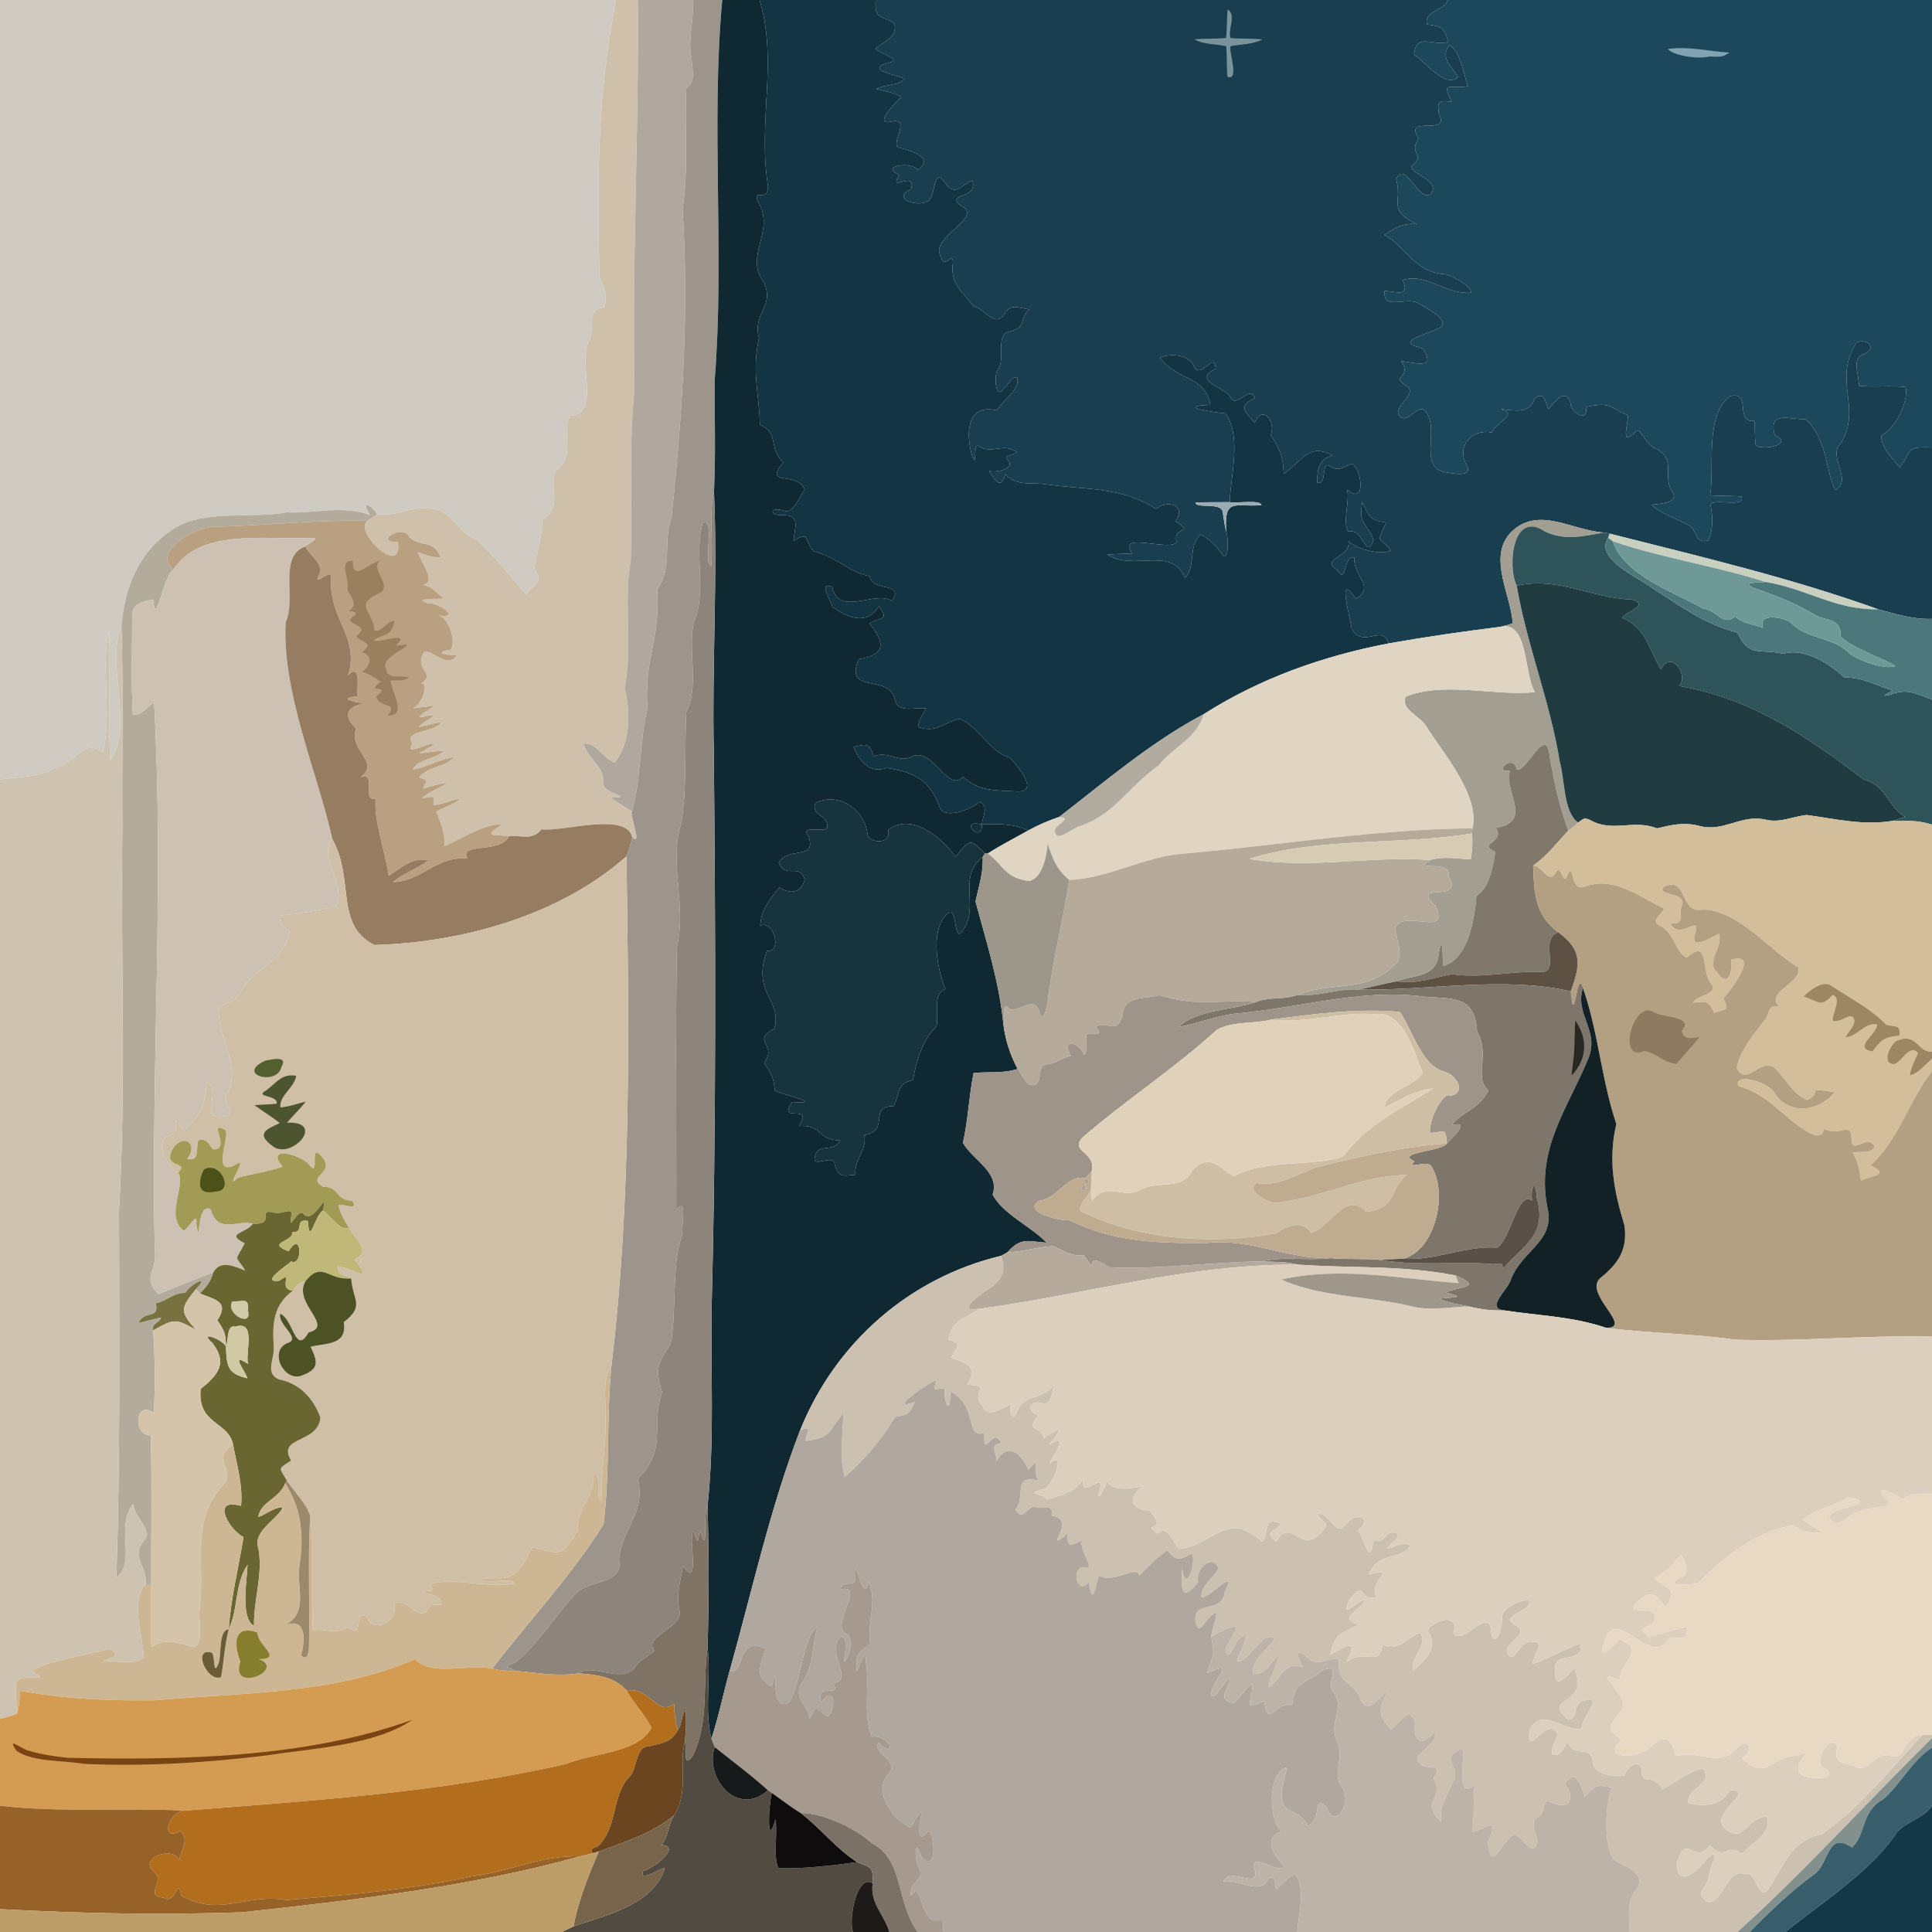 <?xml version="1.0" encoding="UTF-8" standalone="no"?>
<!DOCTYPE svg PUBLIC "-//W3C//DTD SVG 1.1//EN" "http://www.w3.org/Graphics/SVG/1.1/DTD/svg11.dtd">
<svg xmlns="http://www.w3.org/2000/svg" version="1.1" viewBox="0 0 600 600" width="600.0pt" height="600.0pt">
<path d="M 0.00 0.00 L 191.31 0.00 C 185.34 31.17 185.55 54.29 186.14 85.92 C 187.69 89.23 188.78 91.78 187.71 95.54 C 181.74 95.60 185.08 101.89 182.89 105.88 C 179.26 113.01 186.82 128.38 177.04 129.13 C 174.10 135.40 178.93 141.82 172.85 145.85 C 169.95 151.32 175.25 157.55 168.36 161.41 C 168.39 166.85 166.88 171.25 165.92 176.43 C 168.99 181.51 166.26 180.52 163.41 184.57 C 158.14 178.68 153.71 172.57 147.69 167.36 C 141.35 164.99 140.95 158.22 133.03 157.96 C 127.29 157.25 123.00 160.63 117.13 159.63 C 115.12 156.87 111.98 154.86 114.89 159.97 C 106.13 156.75 98.18 159.57 88.99 159.12 C 78.46 161.21 63.57 158.08 54.15 164.10 C 43.32 170.80 38.56 182.46 37.72 194.77 C 32.66 205.32 41.79 226.15 34.21 236.06 C 33.61 222.81 34.33 209.49 33.88 196.24 C 31.18 205.35 34.91 223.33 31.94 233.56 C 25.20 229.26 24.34 236.81 16.64 238.69 C 11.88 241.44 5.38 241.28 0.00 242.07 L 0.00 0.00 Z" fill="#cfcbc2" />
<path d="M 191.31 0.00 L 198.10 0.00 C 198.46 40.96 196.26 79.96 197.04 121.00 C 195.20 138.65 196.40 156.29 195.88 174.01 C 193.53 187.01 196.60 200.88 193.96 213.67 C 195.83 220.77 195.91 231.00 190.84 236.86 C 186.87 235.24 185.99 231.05 181.23 230.90 C 182.61 235.88 187.75 238.04 187.33 243.02 C 186.63 246.60 197.91 247.61 189.76 247.63 C 191.79 249.36 194.06 250.53 196.25 252.02 C 195.58 253.57 199.62 263.00 196.34 260.05 C 194.63 251.97 174.53 258.45 168.20 257.55 C 165.18 261.18 162.32 259.36 158.15 259.65 C 153.30 259.13 149.59 260.19 155.93 255.97 C 149.79 256.04 143.59 260.39 138.05 262.80 C 138.22 258.61 136.98 255.92 135.50 252.01 C 138.06 250.65 140.74 249.95 143.02 248.04 C 140.10 248.44 137.49 249.77 134.57 250.07 C 135.13 246.01 134.03 247.99 131.02 247.77 C 133.50 245.83 136.39 244.78 139.02 243.09 C 136.36 243.34 133.88 244.16 131.35 244.94 C 132.29 242.31 133.63 242.54 130.17 241.49 C 132.73 237.90 138.20 238.38 141.06 235.15 C 136.46 235.76 132.61 238.30 128.07 239.04 C 130.64 235.26 134.73 236.03 138.04 233.12 C 135.35 233.27 132.71 233.68 130.03 233.97 C 131.71 233.02 133.40 232.13 135.00 231.07 C 133.00 230.31 125.45 235.31 128.07 230.84 C 124.94 226.71 135.41 227.65 137.06 224.19 C 134.67 224.65 132.34 225.33 129.96 225.82 C 131.01 224.26 138.01 221.12 132.38 222.42 C 126.94 223.71 133.73 220.28 134.91 219.11 C 132.63 219.42 130.35 219.76 128.05 219.96 C 130.96 219.47 133.45 211.36 130.75 212.39 C 135.68 208.74 128.46 208.35 131.57 202.65 C 134.07 201.14 138.87 208.30 142.01 203.30 C 139.85 203.74 133.75 202.82 139.87 201.81 C 141.73 199.85 139.83 192.13 136.14 191.19 C 143.90 192.14 135.49 186.85 132.73 187.30 C 127.64 185.67 136.62 186.12 137.84 185.88 C 135.59 184.16 134.23 182.05 131.23 181.65 C 136.13 181.09 130.14 173.87 129.79 171.40 C 132.14 172.38 134.26 173.21 136.87 173.02 C 134.37 167.35 130.62 170.04 127.16 166.86 C 125.37 162.41 115.61 168.49 123.58 168.28 C 125.26 179.93 109.38 164.77 114.19 161.73 C 115.18 161.04 116.15 160.34 117.13 159.63 C 123.00 160.63 127.29 157.25 133.03 157.96 C 140.95 158.22 141.35 164.99 147.69 167.36 C 153.71 172.57 158.14 178.68 163.41 184.57 C 166.26 180.52 168.99 181.51 165.92 176.43 C 166.88 171.25 168.39 166.85 168.36 161.41 C 175.25 157.55 169.95 151.32 172.85 145.85 C 178.93 141.82 174.10 135.40 177.04 129.13 C 186.82 128.38 179.26 113.01 182.89 105.88 C 185.08 101.89 181.74 95.60 187.71 95.54 C 188.78 91.78 187.69 89.23 186.14 85.92 C 185.55 54.29 185.34 31.17 191.31 0.00 Z" fill="#cfc0ab" />
<path d="M 198.10 0.00 L 215.11 0.00 C 215.64 6.17 213.47 12.04 214.78 18.06 C 214.84 21.37 216.34 25.42 213.15 27.34 C 212.48 39.95 213.93 52.43 211.97 64.99 C 214.07 96.62 211.85 129.18 208.57 160.62 C 205.69 168.80 209.13 175.99 204.13 183.06 C 204.99 199.85 199.98 204.04 201.07 220.00 C 198.61 229.94 199.05 242.83 196.25 252.02 C 194.06 250.53 191.79 249.36 189.76 247.63 C 197.91 247.61 186.63 246.60 187.33 243.02 C 187.75 238.04 182.61 235.88 181.23 230.90 C 185.99 231.05 186.87 235.24 190.84 236.86 C 195.91 231.00 195.83 220.77 193.96 213.67 C 196.60 200.88 193.53 187.01 195.88 174.01 C 196.40 156.29 195.20 138.65 197.04 121.00 C 196.26 79.96 198.46 40.96 198.10 0.00 Z" fill="#b0a89e" />
<path d="M 215.11 0.00 L 224.30 0.00 C 220.75 38.99 225.07 78.94 221.96 118.00 C 221.89 129.57 222.30 141.20 221.74 152.76 C 220.04 160.17 221.59 168.20 220.88 175.78 C 218.16 175.11 222.28 160.74 218.26 162.31 C 215.37 171.48 219.65 184.13 215.42 193.32 C 213.53 202.05 217.26 212.99 213.13 221.08 C 212.52 232.76 213.45 244.05 211.57 255.62 C 207.57 268.15 213.35 280.92 210.22 294.05 C 209.72 321.12 210.11 348.55 210.03 375.67 C 213.73 371.32 211.36 381.27 212.04 383.05 C 208.41 392.13 210.28 406.85 208.28 417.33 C 204.17 423.83 203.38 424.67 205.60 432.40 C 201.92 442.84 207.55 449.88 198.08 459.19 C 200.62 470.05 193.57 473.71 192.23 484.05 C 194.09 492.67 181.67 490.20 177.90 495.90 C 172.00 502.41 166.97 510.63 160.25 516.16 C 156.39 517.95 156.66 517.07 160.14 518.91 C 157.63 518.97 155.30 518.81 152.86 518.20 C 164.43 503.16 177.25 489.61 187.44 473.41 C 189.47 456.90 188.29 440.29 189.92 423.82 C 196.16 371.91 195.31 318.35 194.54 265.95 C 195.30 264.01 195.90 262.08 196.34 260.05 C 199.62 263.00 195.58 253.57 196.25 252.02 C 199.05 242.83 198.61 229.94 201.07 220.00 C 199.98 204.04 204.99 199.85 204.13 183.06 C 209.13 175.99 205.69 168.80 208.57 160.62 C 211.85 129.18 214.07 96.62 211.97 64.99 C 213.93 52.43 212.48 39.95 213.15 27.34 C 216.34 25.42 214.84 21.37 214.78 18.06 C 213.47 12.04 215.64 6.17 215.11 0.00 Z" fill="#9d958c" />
<path d="M 224.30 0.00 L 235.88 0.00 C 241.67 18.83 235.26 38.01 238.51 57.70 C 238.58 63.19 233.62 58.22 235.39 62.64 C 241.02 71.95 230.91 79.22 237.23 87.70 C 240.70 95.26 233.54 97.32 235.72 104.94 C 233.38 115.70 235.77 121.74 235.99 131.89 C 242.09 134.46 238.55 139.23 243.23 143.58 C 236.94 151.43 247.29 146.07 249.92 151.98 C 248.57 153.84 246.29 159.79 243.40 158.60 C 239.29 157.20 238.49 160.08 243.01 160.00 C 248.94 159.81 246.59 164.15 246.49 167.96 C 251.77 164.65 249.66 168.17 252.76 171.28 C 260.15 173.09 262.99 177.42 270.03 178.94 C 271.03 183.95 281.12 180.71 277.01 186.60 C 271.89 183.24 260.25 191.70 258.50 182.30 C 253.79 180.42 258.24 186.67 258.52 188.54 C 263.25 191.73 269.11 194.50 272.98 188.18 C 276.29 193.19 273.49 191.22 270.05 193.72 C 274.89 199.56 275.17 203.41 266.67 204.71 C 262.04 215.87 275.96 209.05 277.87 217.13 C 278.80 221.77 284.19 219.44 287.60 220.02 C 286.52 221.90 285.32 223.50 285.11 225.74 C 290.85 227.83 292.92 224.37 298.03 223.23 C 304.20 225.80 307.13 233.49 313.67 235.32 C 315.44 237.37 323.10 245.91 316.03 245.80 C 309.72 245.40 303.95 245.94 299.09 241.22 C 294.42 246.32 289.97 232.62 283.72 234.73 C 279.07 237.34 276.78 233.12 271.33 234.80 C 270.04 230.82 268.95 230.89 265.09 232.05 C 267.15 236.53 269.90 240.29 275.42 238.49 C 283.77 239.84 288.49 242.00 291.70 250.36 C 292.85 254.88 301.86 251.33 304.11 249.04 C 307.29 250.08 305.08 253.73 304.93 256.04 C 297.20 254.15 305.21 262.50 304.93 256.04 C 309.96 255.80 314.68 255.76 319.34 257.91 C 315.12 260.29 310.82 262.44 306.75 265.08 L 305.84 265.09 C 301.18 260.10 301.03 260.79 296.82 266.07 C 292.20 260.06 283.43 252.27 275.85 257.67 C 276.78 262.19 270.89 261.94 269.50 259.62 C 268.88 251.73 260.74 245.71 253.22 249.37 C 251.76 253.64 257.08 252.60 256.93 256.83 C 257.03 259.07 247.92 255.66 251.13 259.81 C 253.66 267.34 244.73 262.68 241.83 267.99 C 244.25 273.14 248.14 267.84 249.94 273.08 C 248.98 277.17 245.58 277.98 242.06 275.59 C 239.19 278.94 236.24 282.89 236.10 287.47 C 240.47 285.62 242.98 295.94 238.20 295.26 C 233.30 308.50 242.99 310.42 240.49 319.43 C 232.99 323.49 241.65 324.11 237.32 330.06 C 239.35 333.12 240.44 334.88 240.58 338.67 C 242.63 339.91 256.84 342.94 246.00 342.26 C 241.19 349.29 252.97 342.26 248.12 349.70 C 255.65 349.23 253.41 353.97 260.91 354.18 C 259.15 358.08 253.96 354.89 253.11 359.08 C 251.84 363.26 259.02 357.99 259.24 361.67 C 260.36 365.81 261.94 365.18 265.65 364.82 C 265.32 359.63 269.30 357.54 268.42 352.53 C 276.82 350.92 269.28 343.60 277.55 343.51 C 279.44 339.82 278.52 336.29 283.53 335.46 C 284.52 329.77 286.49 322.78 290.82 318.74 C 291.69 315.38 289.39 308.51 293.62 307.19 C 291.10 301.11 288.99 289.98 293.47 284.44 C 297.37 280.62 295.82 288.38 297.96 290.18 C 305.21 282.95 296.71 272.44 305.17 266.20 C 305.43 271.17 303.91 275.28 302.96 280.00 C 306.35 292.50 310.40 305.29 311.62 318.25 C 312.28 323.16 313.71 327.57 316.02 331.96 C 311.46 333.50 307.00 332.71 302.35 333.25 C 300.91 340.43 300.67 347.69 299.05 354.89 C 301.85 360.07 310.64 364.08 308.27 370.94 C 311.23 376.96 320.43 380.98 325.04 385.93 C 319.29 385.56 317.14 384.07 312.87 388.92 C 312.21 389.28 311.55 389.65 310.88 390.01 C 282.34 396.83 259.43 417.06 248.51 444.11 C 239.14 468.33 233.57 494.12 226.55 519.08 C 224.58 526.03 223.22 533.11 220.93 539.97 C 218.67 531.20 220.86 520.90 219.74 511.76 C 220.17 497.25 220.18 482.26 219.72 467.76 C 221.97 447.18 220.66 426.71 221.00 406.00 C 222.46 350.14 222.23 289.35 221.67 233.18 C 221.09 206.68 222.90 179.50 221.74 152.76 C 222.30 141.20 221.89 129.57 221.96 118.00 C 225.07 78.94 220.75 38.99 224.30 0.00 Z" fill="#102832" />
<path d="M 235.88 0.00 L 271.94 0.00 C 271.49 6.43 273.71 4.44 277.79 7.33 C 278.70 11.59 274.53 12.99 271.81 15.06 C 272.96 16.62 281.01 18.58 275.63 19.59 C 268.32 21.64 278.86 23.38 280.94 24.44 C 278.91 26.77 274.77 26.13 272.11 27.62 C 274.86 28.36 277.43 28.61 279.92 30.11 C 278.37 31.62 270.52 39.49 277.24 37.68 C 282.94 36.81 276.44 44.59 279.07 45.79 C 282.11 46.69 290.51 48.58 285.12 52.78 C 282.86 49.97 272.92 51.56 279.33 54.35 C 275.45 60.22 284.63 52.55 282.95 58.78 C 275.94 61.75 286.62 65.12 288.80 61.81 C 290.46 60.38 289.91 51.66 293.39 56.63 C 296.75 61.37 298.22 57.50 301.93 56.06 C 304.04 61.80 293.69 59.84 298.19 63.76 C 306.38 67.46 288.19 73.66 292.23 79.72 C 293.05 84.13 296.26 77.35 295.90 81.97 C 295.09 88.13 299.04 90.80 302.39 95.13 C 305.62 95.80 308.83 101.77 311.76 97.81 C 313.89 94.01 316.15 95.67 319.63 96.08 C 316.39 98.94 318.98 101.61 313.87 102.87 C 308.65 103.80 312.57 110.99 309.87 114.83 C 308.67 116.03 309.01 124.66 311.68 120.69 C 312.89 119.93 314.45 116.69 315.88 117.20 C 317.00 121.04 311.37 124.16 309.62 127.44 C 299.68 125.20 300.03 135.39 301.98 141.89 C 303.71 145.79 301.82 136.48 304.35 138.78 C 308.04 140.89 311.43 137.81 314.89 139.93 C 318.07 140.78 311.27 141.32 312.67 142.48 C 316.02 145.61 309.38 146.86 307.17 146.26 C 308.78 148.92 310.95 152.51 312.15 147.27 C 315.58 150.88 319.47 149.89 323.93 150.28 C 337.05 152.28 347.58 150.90 359.02 157.99 C 362.88 155.10 368.46 156.95 365.06 161.92 C 371.44 165.87 364.19 163.08 365.37 168.25 C 364.04 171.59 346.33 164.75 351.61 171.89 C 349.05 172.02 346.48 172.02 343.93 172.26 C 352.13 177.53 363.97 169.32 368.06 179.59 C 371.56 175.33 368.74 170.10 372.92 165.96 C 376.03 167.68 378.06 169.93 380.05 172.81 C 381.76 172.97 381.40 166.71 380.82 165.20 C 380.09 154.27 383.49 157.61 391.76 156.88 C 391.46 155.06 383.88 156.40 381.88 155.94 C 382.20 147.65 385.67 135.48 380.59 128.38 C 377.85 128.22 364.17 126.19 375.92 125.74 C 374.13 116.51 365.93 118.50 360.21 111.06 C 363.63 109.63 369.63 110.04 370.97 114.17 C 373.22 117.58 377.19 108.87 377.55 114.49 C 370.04 118.23 380.06 120.15 381.95 123.06 C 383.89 127.58 388.01 119.06 389.76 123.70 C 383.75 125.98 387.45 128.61 389.63 131.23 C 392.51 125.08 396.42 131.90 394.55 135.08 C 397.56 139.38 398.46 141.78 398.69 147.08 C 404.20 143.63 406.24 137.29 413.76 141.44 C 409.49 142.62 409.07 145.94 409.06 149.84 C 412.36 151.16 410.03 142.56 413.18 144.86 C 415.96 146.68 417.24 144.77 419.92 144.06 C 422.77 145.47 424.50 157.09 418.40 152.12 C 419.17 156.11 416.88 161.82 418.68 165.12 C 423.75 163.72 423.87 174.27 426.59 167.82 C 425.04 162.80 421.58 163.12 423.10 155.99 C 425.24 160.55 425.25 161.40 430.51 162.32 C 427.15 169.62 428.19 165.90 431.91 170.93 C 429.47 172.41 421.68 170.92 418.74 168.03 C 419.81 172.97 409.74 173.77 415.16 176.84 C 418.34 182.32 416.99 172.30 420.57 173.14 C 420.19 179.12 427.24 181.92 421.09 186.02 C 414.70 176.40 419.71 193.03 419.76 195.27 C 423.50 201.64 429.16 193.59 431.27 199.81 C 410.91 203.71 391.41 210.59 373.85 221.77 C 357.81 230.21 343.21 242.67 328.95 253.71 C 325.60 254.85 322.43 256.19 319.34 257.91 C 314.68 255.76 309.96 255.80 304.93 256.04 C 305.08 253.73 307.29 250.08 304.11 249.04 C 301.86 251.33 292.85 254.88 291.70 250.36 C 288.49 242.00 283.77 239.84 275.42 238.49 C 269.90 240.29 267.15 236.53 265.09 232.05 C 268.95 230.89 270.04 230.82 271.33 234.80 C 276.78 233.12 279.07 237.34 283.72 234.73 C 289.97 232.62 294.42 246.32 299.09 241.22 C 303.95 245.94 309.72 245.40 316.03 245.80 C 323.10 245.91 315.44 237.37 313.67 235.32 C 307.13 233.49 304.20 225.80 298.03 223.23 C 292.92 224.37 290.85 227.83 285.11 225.74 C 285.32 223.50 286.52 221.90 287.60 220.02 C 284.19 219.44 278.80 221.77 277.87 217.13 C 275.96 209.05 262.04 215.87 266.67 204.71 C 275.17 203.41 274.89 199.56 270.05 193.72 C 273.49 191.22 276.29 193.19 272.98 188.18 C 269.11 194.50 263.25 191.73 258.52 188.54 C 258.24 186.67 253.79 180.42 258.50 182.30 C 260.25 191.70 271.89 183.24 277.01 186.60 C 281.12 180.71 271.03 183.95 270.03 178.94 C 262.99 177.42 260.15 173.09 252.76 171.28 C 249.66 168.17 251.77 164.65 246.49 167.96 C 246.59 164.15 248.94 159.81 243.01 160.00 C 238.49 160.08 239.29 157.20 243.40 158.60 C 246.29 159.79 248.57 153.84 249.92 151.98 C 247.29 146.07 236.94 151.43 243.23 143.58 C 238.55 139.23 242.09 134.46 235.99 131.89 C 235.77 121.74 233.38 115.70 235.72 104.94 C 233.54 97.32 240.70 95.26 237.23 87.70 C 230.91 79.22 241.02 71.95 235.39 62.64 C 233.62 58.22 238.58 63.19 238.51 57.70 C 235.26 38.01 241.67 18.83 235.88 0.00 Z" fill="#123443" />
<path d="M 271.94 0.00 L 449.71 0.00 C 448.03 3.60 442.07 3.39 443.17 7.58 C 447.86 8.18 448.35 8.50 449.82 12.95 C 445.52 14.69 439.72 9.76 439.15 17.02 C 442.73 19.07 448.65 27.58 452.84 23.96 C 450.96 20.70 447.03 17.97 450.14 14.02 C 453.74 16.18 454.41 22.97 455.90 26.75 C 450.58 27.90 447.40 24.71 450.86 31.64 C 447.08 31.11 446.20 31.25 446.86 35.34 C 450.63 42.58 435.70 35.36 440.53 42.98 C 437.20 48.30 443.15 47.77 438.42 51.49 C 437.73 54.13 447.81 55.99 444.29 60.29 C 440.72 63.03 436.24 49.38 433.60 55.64 C 435.61 63.34 430.72 64.93 440.01 69.64 C 435.91 69.10 433.18 70.83 429.87 72.95 C 437.29 76.92 438.93 84.56 448.95 85.19 C 451.28 85.76 456.50 88.56 456.91 90.89 C 448.63 91.54 443.06 84.60 435.60 86.98 C 438.09 92.48 433.39 90.50 430.03 90.34 C 429.25 96.78 437.23 91.81 440.72 94.34 C 442.63 95.48 451.95 100.18 446.16 102.19 C 443.22 103.97 432.32 105.95 441.89 108.23 C 446.22 114.98 439.39 112.57 435.16 112.14 C 438.72 117.52 431.79 116.50 436.35 119.61 C 441.37 122.04 431.88 126.37 434.73 129.29 C 436.71 131.61 439.59 126.56 441.90 127.07 C 447.94 131.69 440.09 144.65 448.40 146.56 C 450.94 146.98 458.33 148.67 455.14 143.84 C 452.54 138.35 457.25 133.02 463.38 134.34 C 464.25 131.10 472.10 128.70 466.02 127.05 C 469.96 127.39 475.20 128.80 476.64 123.71 C 479.52 121.33 480.00 124.93 480.84 127.10 C 482.68 125.21 486.04 119.94 487.73 125.18 C 487.78 128.22 493.49 131.46 492.48 126.39 C 500.66 124.64 499.94 126.71 505.60 128.99 C 505.49 132.33 503.01 139.32 508.37 133.60 C 510.11 134.06 511.47 138.55 514.57 139.49 C 520.88 142.88 515.80 147.93 519.67 153.32 C 521.07 156.39 514.61 156.51 512.83 156.74 C 516.42 159.99 520.74 160.96 524.79 163.26 C 527.17 165.17 526.61 169.07 530.63 167.78 C 532.03 164.10 531.98 160.85 531.26 157.03 C 530.93 154.33 542.40 158.03 540.83 154.19 C 537.61 153.90 534.33 154.11 531.08 153.79 C 532.58 145.04 529.23 129.50 537.23 123.04 C 544.36 121.25 538.40 131.49 544.83 130.69 C 545.07 133.07 544.95 135.49 545.16 137.88 C 545.68 140.36 557.90 138.16 551.18 135.20 C 549.06 127.29 555.90 130.41 560.80 130.20 C 567.49 136.28 567.16 147.15 569.98 152.21 C 575.64 149.22 567.35 141.62 571.65 137.69 C 578.47 126.49 568.97 118.43 576.55 106.37 C 579.56 104.94 583.31 107.99 578.94 109.92 C 574.75 111.07 577.46 116.61 577.28 119.79 C 582.06 120.36 587.04 119.65 591.84 120.19 C 592.64 125.19 588.70 132.88 584.30 135.27 C 583.93 138.70 587.93 142.67 590.00 145.18 C 594.00 139.83 591.62 138.60 600.00 138.99 L 600.00 192.19 C 594.11 192.42 588.90 190.71 583.31 189.23 C 556.27 179.49 527.79 172.80 499.92 165.73 C 499.35 165.59 498.76 165.47 498.17 165.38 C 488.23 164.82 477.75 156.92 469.28 165.28 C 461.84 172.98 469.31 184.71 469.78 193.61 C 468.48 194.04 467.15 194.38 465.82 194.68 C 454.24 196.13 442.76 197.78 431.27 199.81 C 429.16 193.59 423.50 201.64 419.76 195.27 C 419.71 193.03 414.70 176.40 421.09 186.02 C 427.24 181.92 420.19 179.12 420.57 173.14 C 416.99 172.30 418.34 182.32 415.16 176.84 C 409.74 173.77 419.81 172.97 418.74 168.03 C 421.68 170.92 429.47 172.41 431.91 170.93 C 428.19 165.90 427.15 169.62 430.51 162.32 C 425.25 161.40 425.24 160.55 423.10 155.99 C 421.58 163.12 425.04 162.80 426.59 167.82 C 423.87 174.27 423.75 163.72 418.68 165.12 C 416.88 161.82 419.17 156.11 418.40 152.12 C 424.50 157.09 422.77 145.47 419.92 144.06 C 417.24 144.77 415.96 146.68 413.18 144.86 C 410.03 142.56 412.36 151.16 409.06 149.84 C 409.07 145.94 409.49 142.62 413.76 141.44 C 406.24 137.29 404.20 143.63 398.69 147.08 C 398.46 141.78 397.56 139.38 394.55 135.08 C 396.42 131.90 392.51 125.08 389.63 131.23 C 387.45 128.61 383.75 125.98 389.76 123.70 C 388.01 119.06 383.89 127.58 381.95 123.06 C 380.06 120.15 370.04 118.23 377.55 114.49 C 377.19 108.87 373.22 117.58 370.97 114.17 C 369.63 110.04 363.63 109.63 360.21 111.06 C 365.93 118.50 374.13 116.51 375.92 125.74 C 364.17 126.19 377.85 128.22 380.59 128.38 C 385.67 135.48 382.20 147.65 381.88 155.94 C 378.35 156.02 374.80 155.88 371.28 156.10 C 371.47 158.11 379.39 155.79 379.74 159.12 C 380.06 161.16 380.32 163.19 380.82 165.20 C 381.40 166.71 381.76 172.97 380.05 172.81 C 378.06 169.93 376.03 167.68 372.92 165.96 C 368.74 170.10 371.56 175.33 368.06 179.59 C 363.97 169.32 352.13 177.53 343.93 172.26 C 346.48 172.02 349.05 172.02 351.61 171.89 C 346.33 164.75 364.04 171.59 365.37 168.25 C 364.19 163.08 371.44 165.87 365.06 161.92 C 368.46 156.95 362.88 155.10 359.02 157.99 C 347.58 150.90 337.05 152.28 323.93 150.28 C 319.47 149.89 315.58 150.88 312.15 147.27 C 310.95 152.51 308.78 148.92 307.17 146.26 C 309.38 146.86 316.02 145.61 312.67 142.48 C 311.27 141.32 318.07 140.78 314.89 139.93 C 311.43 137.81 308.04 140.89 304.35 138.78 C 301.82 136.48 303.71 145.79 301.98 141.89 C 300.03 135.39 299.68 125.20 309.62 127.44 C 311.37 124.16 317.00 121.04 315.88 117.20 C 314.45 116.69 312.89 119.93 311.68 120.69 C 309.01 124.66 308.67 116.03 309.87 114.83 C 312.57 110.99 308.65 103.80 313.87 102.87 C 318.98 101.61 316.39 98.94 319.63 96.08 C 316.15 95.67 313.89 94.01 311.76 97.81 C 308.83 101.77 305.62 95.80 302.39 95.13 C 299.04 90.80 295.09 88.13 295.90 81.97 C 296.26 77.35 293.05 84.13 292.23 79.72 C 288.19 73.66 306.38 67.46 298.19 63.76 C 293.69 59.84 304.04 61.80 301.93 56.06 C 298.22 57.50 296.75 61.37 293.39 56.63 C 289.91 51.66 290.46 60.38 288.80 61.81 C 286.62 65.12 275.94 61.75 282.95 58.78 C 284.63 52.55 275.45 60.22 279.33 54.35 C 272.92 51.56 282.86 49.97 285.12 52.78 C 290.51 48.58 282.11 46.69 279.07 45.79 C 276.44 44.59 282.94 36.81 277.24 37.68 C 270.52 39.49 278.37 31.62 279.92 30.11 C 277.43 28.61 274.86 28.36 272.11 27.62 C 274.77 26.13 278.91 26.77 280.94 24.44 C 278.86 23.38 268.32 21.64 275.63 19.59 C 281.01 18.58 272.96 16.62 271.81 15.06 C 274.53 12.99 278.70 11.59 277.79 7.33 C 273.71 4.44 271.49 6.43 271.94 0.00 Z" fill="#193e4f" />
<path d="M 449.71 0.00 L 600.00 0.00 L 600.00 138.99 C 591.62 138.60 594.00 139.83 590.00 145.18 C 587.93 142.67 583.93 138.70 584.30 135.27 C 588.70 132.88 592.64 125.19 591.84 120.19 C 587.04 119.65 582.06 120.36 577.28 119.79 C 577.46 116.61 574.75 111.07 578.94 109.92 C 583.31 107.99 579.56 104.94 576.55 106.37 C 568.97 118.43 578.47 126.49 571.65 137.69 C 567.35 141.62 575.64 149.22 569.98 152.21 C 567.16 147.15 567.49 136.28 560.80 130.20 C 555.90 130.41 549.06 127.29 551.18 135.20 C 557.90 138.16 545.68 140.36 545.16 137.88 C 544.95 135.49 545.07 133.07 544.83 130.69 C 538.40 131.49 544.36 121.25 537.23 123.04 C 529.23 129.50 532.58 145.04 531.08 153.79 C 534.33 154.11 537.61 153.90 540.83 154.19 C 542.40 158.03 530.93 154.33 531.26 157.03 C 531.98 160.85 532.03 164.10 530.63 167.78 C 526.61 169.07 527.17 165.17 524.79 163.26 C 520.74 160.96 516.42 159.99 512.83 156.74 C 514.61 156.51 521.07 156.39 519.67 153.32 C 515.80 147.93 520.88 142.88 514.57 139.49 C 511.47 138.55 510.11 134.06 508.37 133.60 C 503.01 139.32 505.49 132.33 505.60 128.99 C 499.94 126.71 500.66 124.64 492.48 126.39 C 493.49 131.46 487.78 128.22 487.73 125.18 C 486.04 119.94 482.68 125.21 480.84 127.10 C 480.00 124.93 479.52 121.33 476.64 123.71 C 475.20 128.80 469.96 127.39 466.02 127.05 C 472.10 128.70 464.25 131.10 463.38 134.34 C 457.25 133.02 452.54 138.35 455.14 143.84 C 458.33 148.67 450.94 146.98 448.40 146.56 C 440.09 144.65 447.94 131.69 441.90 127.07 C 439.59 126.56 436.71 131.61 434.73 129.29 C 431.88 126.37 441.37 122.04 436.35 119.61 C 431.79 116.50 438.72 117.52 435.16 112.14 C 439.39 112.57 446.22 114.98 441.89 108.23 C 432.32 105.95 443.22 103.97 446.16 102.19 C 451.95 100.18 442.63 95.48 440.72 94.34 C 437.23 91.81 429.25 96.78 430.03 90.34 C 433.39 90.50 438.09 92.48 435.60 86.98 C 443.06 84.60 448.63 91.54 456.91 90.89 C 456.50 88.56 451.28 85.76 448.95 85.19 C 438.93 84.56 437.29 76.92 429.87 72.95 C 433.18 70.83 435.91 69.10 440.01 69.64 C 430.72 64.93 435.61 63.34 433.60 55.64 C 436.24 49.38 440.72 63.03 444.29 60.29 C 447.81 55.99 437.73 54.13 438.42 51.49 C 443.15 47.77 437.20 48.30 440.53 42.98 C 435.70 35.36 450.63 42.58 446.86 35.34 C 446.20 31.25 447.08 31.11 450.86 31.64 C 447.40 24.71 450.58 27.90 455.90 26.75 C 454.41 22.97 453.74 16.18 450.14 14.02 C 447.03 17.97 450.96 20.70 452.84 23.96 C 448.65 27.58 442.73 19.07 439.15 17.02 C 439.72 9.76 445.52 14.69 449.82 12.95 C 448.35 8.50 447.86 8.18 443.17 7.58 C 442.07 3.39 448.03 3.60 449.71 0.00 Z" fill="#1d485b" />
<path d="M 381.23 2.97 C 384.08 4.43 381.29 9.10 382.11 11.80 C 385.43 12.11 388.76 11.91 392.08 12.23 C 388.93 13.86 385.58 13.70 382.12 14.34 C 381.65 16.28 384.98 25.25 381.19 23.84 C 380.89 20.69 381.14 17.47 380.76 14.33 C 377.52 13.69 373.82 13.83 370.93 12.23 C 374.21 11.90 377.51 12.12 380.78 11.79 C 381.08 8.87 380.98 5.91 381.23 2.97 Z" fill="#78939b" />
<path d="M 517.95 15.22 C 524.58 14.28 530.45 15.95 537.05 16.32 C 534.98 18.00 533.38 17.60 530.91 17.54 C 527.75 18.41 520.01 17.47 517.95 15.22 Z" fill="#82a4b2" />
<path d="M 221.74 152.76 C 222.90 179.50 221.09 206.68 221.67 233.18 C 222.23 289.35 222.46 350.14 221.00 406.00 C 220.66 426.71 221.97 447.18 219.72 467.76 C 218.12 470.55 220.25 484.66 217.30 475.11 C 216.70 479.16 216.84 480.02 215.47 475.63 C 213.35 475.29 217.84 494.59 212.15 486.32 C 211.22 491.00 210.01 495.19 210.98 500.02 C 212.66 505.56 199.28 508.12 203.29 512.69 C 201.00 514.43 198.69 515.55 197.02 518.02 C 192.75 522.91 183.81 516.35 179.74 519.69 C 173.05 520.71 166.76 519.49 160.14 518.91 C 156.66 517.07 156.39 517.95 160.25 516.16 C 166.97 510.63 172.00 502.41 177.90 495.90 C 181.67 490.20 194.09 492.67 192.23 484.05 C 193.57 473.71 200.62 470.05 198.08 459.19 C 207.55 449.88 201.92 442.84 205.60 432.40 C 203.38 424.67 204.17 423.83 208.28 417.33 C 210.28 406.85 208.41 392.13 212.04 383.05 C 211.36 381.27 213.73 371.32 210.03 375.67 C 210.11 348.55 209.72 321.12 210.22 294.05 C 213.35 280.92 207.57 268.15 211.57 255.62 C 213.45 244.05 212.52 232.76 213.13 221.08 C 217.26 212.99 213.53 202.05 215.42 193.32 C 219.65 184.13 215.37 171.48 218.26 162.31 C 222.28 160.74 218.16 175.11 220.88 175.78 C 221.59 168.20 220.04 160.17 221.74 152.76 Z" fill="#8d857c" />
<path d="M 371.28 156.10 C 374.80 155.88 378.35 156.02 381.88 155.94 C 383.88 156.40 391.46 155.06 391.76 156.88 C 383.49 157.61 380.09 154.27 380.82 165.20 C 380.32 163.19 380.06 161.16 379.74 159.12 C 379.39 155.79 371.47 158.11 371.28 156.10 Z" fill="#9aacb1" />
<path d="M 117.13 159.63 C 116.15 160.34 115.18 161.04 114.19 161.73 C 98.92 161.33 81.51 163.32 65.80 163.60 C 60.74 163.92 47.15 170.88 53.80 177.04 C 50.68 178.78 48.27 195.86 47.62 186.17 C 44.95 186.57 40.88 187.56 41.05 191.00 C 41.04 201.28 40.74 211.65 41.22 221.91 C 43.74 222.53 45.90 219.36 47.87 218.11 C 50.99 276.18 46.91 329.63 48.05 388.00 C 49.13 394.85 43.81 396.15 49.20 401.89 C 54.92 399.67 60.37 397.17 66.21 395.22 C 65.59 397.97 63.97 399.75 62.11 401.73 C 61.67 401.29 61.25 400.83 60.85 400.35 C 65.74 395.18 58.68 399.21 57.57 401.51 C 53.57 401.54 51.89 404.08 48.39 404.75 C 49.56 409.93 44.90 406.69 43.00 410.86 C 45.37 410.34 47.66 409.60 50.05 409.16 C 49.28 411.17 47.12 410.78 47.55 413.17 C 48.23 421.67 48.12 430.31 47.85 438.83 C 41.58 434.44 41.40 446.15 46.83 445.72 C 47.22 461.06 46.92 476.60 46.97 491.97 L 45.22 492.02 C 45.87 486.06 40.45 484.31 44.56 478.57 C 47.89 475.15 41.49 471.38 41.43 467.05 C 35.61 473.75 42.52 485.08 36.14 489.93 C 37.39 451.64 36.99 414.34 36.96 376.00 C 39.24 336.62 37.42 296.54 38.00 257.00 C 37.83 236.27 38.35 215.48 37.72 194.77 C 38.56 182.46 43.32 170.80 54.15 164.10 C 63.57 158.08 78.46 161.21 88.99 159.12 C 98.18 159.57 106.13 156.75 114.89 159.97 C 111.98 154.86 115.12 156.87 117.13 159.63 Z" fill="#b3ab9b" />
<path d="M 114.19 161.73 C 109.38 164.77 125.26 179.93 123.58 168.28 C 115.61 168.49 125.37 162.41 127.16 166.86 C 130.62 170.04 134.37 167.35 136.87 173.02 C 134.26 173.21 132.14 172.38 129.79 171.40 C 130.14 173.87 136.13 181.09 131.23 181.65 C 134.23 182.05 135.59 184.16 137.84 185.88 C 136.62 186.12 127.64 185.67 132.73 187.30 C 135.49 186.85 143.90 192.14 136.14 191.19 C 139.83 192.13 141.73 199.85 139.87 201.81 C 133.75 202.82 139.85 203.74 142.01 203.30 C 138.87 208.30 134.07 201.14 131.57 202.65 C 128.46 208.35 135.68 208.74 130.75 212.39 C 133.45 211.36 130.96 219.47 128.05 219.96 C 130.35 219.76 132.63 219.42 134.91 219.11 C 133.73 220.28 126.94 223.71 132.38 222.42 C 138.01 221.12 131.01 224.26 129.96 225.82 C 132.34 225.33 134.67 224.65 137.06 224.19 C 135.41 227.65 124.94 226.71 128.07 230.84 C 125.45 235.31 133.00 230.31 135.00 231.07 C 133.40 232.13 131.71 233.02 130.03 233.97 C 132.71 233.68 135.35 233.27 138.04 233.12 C 134.73 236.03 130.64 235.26 128.07 239.04 C 132.61 238.30 136.46 235.76 141.06 235.15 C 138.20 238.38 132.73 237.90 130.17 241.49 C 133.63 242.54 132.29 242.31 131.35 244.94 C 133.88 244.16 136.36 243.34 139.02 243.09 C 136.39 244.78 133.50 245.83 131.02 247.77 C 134.03 247.99 135.13 246.01 134.57 250.07 C 137.49 249.77 140.10 248.44 143.02 248.04 C 140.74 249.95 138.06 250.65 135.50 252.01 C 136.98 255.92 138.22 258.61 138.05 262.80 C 143.59 260.39 149.79 256.04 155.93 255.97 C 149.59 260.19 153.30 259.13 158.15 259.65 C 155.22 265.38 142.46 261.45 145.14 266.60 C 135.44 265.85 130.81 273.79 122.01 273.96 C 125.35 271.09 129.72 269.82 133.09 267.14 C 127.60 266.18 124.92 269.43 120.70 271.99 C 119.62 264.29 115.84 254.07 116.70 248.04 C 112.05 249.27 117.27 239.40 111.93 241.46 C 118.34 236.40 108.17 233.43 110.58 226.26 C 106.58 222.45 107.40 219.53 113.01 218.45 C 110.16 218.08 104.45 216.94 111.08 216.23 C 110.58 214.36 112.48 205.55 108.08 209.69 C 111.88 198.03 102.14 192.33 102.80 179.69 C 103.43 175.60 97.08 182.80 98.91 178.79 C 101.05 175.15 96.30 172.88 94.85 169.70 C 95.88 168.65 100.28 166.74 96.06 167.08 C 82.86 167.67 61.91 163.97 53.80 177.04 C 47.15 170.88 60.74 163.92 65.80 163.60 C 81.51 163.32 98.92 161.33 114.19 161.73 Z" fill="#b8a081" />
<path d="M 498.17 165.38 C 491.76 166.51 486.10 168.00 479.83 165.09 C 469.78 158.16 468.04 175.87 471.03 181.89 C 474.23 200.53 481.43 217.93 484.41 236.61 C 485.98 241.87 485.47 252.19 490.11 255.45 C 489.18 256.43 488.19 257.21 487.05 257.93 C 484.18 250.16 482.64 242.93 481.27 234.79 C 480.17 224.64 474.03 240.06 471.07 238.97 C 469.92 233.70 463.38 240.20 469.03 239.29 C 466.41 244.94 476.69 255.23 464.56 257.12 C 467.63 261.82 458.50 261.69 464.40 264.59 C 463.64 268.99 462.61 275.83 458.52 278.18 C 457.98 285.04 456.11 297.85 448.25 299.98 C 447.87 297.90 448.23 289.13 446.85 295.92 C 446.33 303.70 439.41 302.60 433.75 304.76 C 429.73 305.48 425.81 306.66 421.78 307.33 C 415.39 306.89 409.44 309.63 402.94 308.99 C 412.81 304.91 424.33 308.21 432.37 300.29 C 436.97 297.45 433.30 292.14 433.38 287.94 C 436.35 282.32 450.68 291.41 445.73 281.29 C 437.69 273.36 454.87 281.06 449.97 272.09 C 450.62 266.53 438.28 271.05 444.10 267.08 C 448.50 265.84 452.34 266.71 456.73 266.89 C 457.24 264.23 457.36 261.53 457.16 258.83 L 457.30 257.23 C 459.63 247.19 448.31 233.98 443.10 225.85 C 441.47 222.48 434.74 220.41 436.57 216.34 C 448.54 211.54 463.72 216.21 476.71 214.96 C 473.14 209.40 474.80 192.45 465.82 194.68 C 467.15 194.38 468.48 194.04 469.78 193.61 C 469.31 184.71 461.84 172.98 469.28 165.28 C 477.75 156.92 488.23 164.82 498.17 165.38 Z" fill="#a39e92" />
<path d="M 479.83 165.09 C 486.10 168.00 491.76 166.51 498.17 165.38 C 498.76 165.47 499.35 165.59 499.92 165.73 L 499.42 167.02 C 495.11 173.53 508.66 179.22 512.67 182.33 C 521.89 188.13 528.92 193.74 539.57 196.46 C 542.98 204.36 546.73 201.36 553.85 203.04 C 560.33 201.03 568.42 206.26 572.76 210.42 C 578.34 210.27 582.59 212.80 587.73 214.46 C 586.55 215.32 583.23 216.59 586.91 215.79 C 592.17 213.71 595.06 215.33 600.00 217.29 L 600.00 256.09 C 596.02 254.79 591.97 254.80 587.83 254.92 C 589.13 254.53 590.42 254.13 591.71 253.72 C 585.93 250.29 585.97 243.84 578.87 242.13 C 561.45 228.94 544.06 216.87 521.50 213.05 C 524.51 209.86 519.13 201.60 515.81 207.82 C 511.91 201.43 511.19 194.85 503.78 191.89 C 505.15 189.79 512.42 187.97 506.90 186.21 C 493.55 185.70 484.19 179.03 471.03 181.89 C 468.04 175.87 469.78 158.16 479.83 165.09 Z" fill="#2e5459" />
<path d="M 499.92 165.73 C 527.79 172.80 556.27 179.49 583.31 189.23 C 569.94 189.51 561.44 182.93 548.21 180.71 C 532.65 175.75 516.28 173.34 500.88 168.12 C 500.40 167.75 499.91 167.39 499.42 167.02 L 499.92 165.73 Z" fill="#c9d0c0" />
<path d="M 96.06 167.08 C 100.28 166.74 95.88 168.65 94.85 169.70 C 86.29 172.77 92.13 185.86 88.73 193.24 C 87.46 214.86 98.64 239.95 103.24 260.69 C 98.51 265.23 107.91 275.73 104.30 281.43 C 98.68 282.86 92.90 283.87 87.11 284.29 C 86.46 287.62 88.09 287.28 89.95 289.26 C 88.18 299.30 78.62 300.05 74.52 308.54 C 72.77 312.10 67.46 311.02 67.92 314.99 C 68.46 323.36 75.09 332.00 70.30 340.23 C 69.06 342.69 74.26 346.66 69.40 346.71 C 61.55 348.25 69.20 337.99 64.17 336.09 C 63.71 342.79 62.57 346.53 57.14 350.97 C 51.94 344.19 57.18 351.54 52.68 352.69 C 47.19 354.03 52.14 362.74 55.35 364.16 C 57.81 368.42 51.15 377.71 57.02 382.18 C 58.38 381.76 61.57 375.79 60.96 379.99 C 62.24 388.53 60.93 372.91 65.43 375.59 C 67.77 383.41 73.36 378.75 78.53 380.03 C 76.33 383.18 69.79 382.94 76.00 386.11 C 72.75 392.42 73.01 389.35 76.17 394.60 C 72.89 393.32 68.41 391.09 66.21 395.22 C 60.37 397.17 54.92 399.67 49.20 401.89 C 43.81 396.15 49.13 394.85 48.05 388.00 C 46.91 329.63 50.99 276.18 47.87 218.11 C 45.90 219.36 43.74 222.53 41.22 221.91 C 40.74 211.65 41.04 201.28 41.05 191.00 C 40.88 187.56 44.95 186.57 47.62 186.17 C 48.27 195.86 50.68 178.78 53.80 177.04 C 61.91 163.97 82.86 167.67 96.06 167.08 Z" fill="#ccc1b3" />
<path d="M 499.42 167.02 C 499.91 167.39 500.40 167.75 500.88 168.12 C 504.38 178.68 519.90 183.88 528.89 188.97 C 533.72 189.69 534.89 194.66 538.96 191.45 C 540.74 193.54 544.70 193.97 547.54 194.95 C 545.81 190.18 553.79 191.75 555.88 193.14 C 561.39 198.93 569.01 197.35 574.63 203.15 C 577.65 205.23 585.11 208.02 588.61 206.88 C 586.67 205.17 574.23 200.91 571.64 197.63 C 571.75 191.29 566.66 193.34 562.66 190.37 C 556.76 186.99 550.86 184.72 544.46 182.52 C 540.42 180.39 546.83 181.22 548.21 180.71 C 561.44 182.93 569.94 189.51 583.31 189.23 C 588.90 190.71 594.11 192.42 600.00 192.19 L 600.00 217.29 C 595.06 215.33 592.17 213.71 586.91 215.79 C 583.23 216.59 586.55 215.32 587.73 214.46 C 582.59 212.80 578.34 210.27 572.76 210.42 C 568.42 206.26 560.33 201.03 553.85 203.04 C 546.73 201.36 542.98 204.36 539.57 196.46 C 528.92 193.74 521.89 188.13 512.67 182.33 C 508.66 179.22 495.11 173.53 499.42 167.02 Z" fill="#4d787b" />
<path d="M 500.88 168.12 C 516.28 173.34 532.65 175.75 548.21 180.71 C 546.83 181.22 540.42 180.39 544.46 182.52 C 550.86 184.72 556.76 186.99 562.66 190.37 C 566.66 193.34 571.75 191.29 571.64 197.63 C 574.23 200.91 586.67 205.17 588.61 206.88 C 585.11 208.02 577.65 205.23 574.63 203.15 C 569.01 197.35 561.39 198.93 555.88 193.14 C 553.79 191.75 545.81 190.18 547.54 194.95 C 544.70 193.97 540.74 193.54 538.96 191.45 C 534.89 194.66 533.72 189.69 528.89 188.97 C 519.90 183.88 504.38 178.68 500.88 168.12 Z" fill="#6e9996" />
<path d="M 94.85 169.70 C 96.30 172.88 101.05 175.15 98.91 178.79 C 97.08 182.80 103.43 175.60 102.80 179.69 C 102.14 192.33 111.88 198.03 108.08 209.69 C 112.48 205.55 110.58 214.36 111.08 216.23 C 104.45 216.94 110.16 218.08 113.01 218.45 C 107.40 219.53 106.58 222.45 110.58 226.26 C 108.17 233.43 118.34 236.40 111.93 241.46 C 117.27 239.40 112.05 249.27 116.70 248.04 C 115.84 254.07 119.62 264.29 120.70 271.99 C 124.92 269.43 127.60 266.18 133.09 267.14 C 129.72 269.82 125.35 271.09 122.01 273.96 C 130.81 273.79 135.44 265.85 145.14 266.60 C 142.46 261.45 155.22 265.38 158.15 259.65 C 162.32 259.36 165.18 261.18 168.20 257.55 C 174.53 258.45 194.63 251.97 196.34 260.05 C 195.90 262.08 195.30 264.01 194.54 265.95 C 173.84 284.34 143.49 292.72 116.28 293.48 C 103.83 287.28 110.22 273.17 103.24 260.69 C 98.64 239.95 87.46 214.86 88.73 193.24 C 92.13 185.86 86.29 172.77 94.85 169.70 Z" fill="#967d61" />
<path d="M 109.59 174.17 C 109.38 181.05 114.43 174.82 117.86 174.17 C 114.81 177.17 122.61 182.18 117.42 184.39 C 109.83 187.95 115.91 189.93 116.29 195.77 C 118.73 196.50 119.87 192.97 122.51 192.74 C 121.71 197.70 119.59 196.61 115.92 198.81 C 118.22 199.95 127.89 195.51 123.00 200.53 C 133.13 198.94 117.09 203.58 119.93 207.82 C 120.20 211.20 124.70 209.56 127.07 210.36 C 125.23 211.68 123.46 211.26 121.34 211.28 C 121.41 214.87 126.81 222.23 120.40 222.23 C 124.01 217.79 117.50 220.07 116.84 216.29 C 122.14 211.96 112.73 216.02 118.27 211.67 C 117.36 211.34 114.56 208.89 112.39 208.72 C 114.96 206.86 116.15 203.79 112.41 202.50 C 116.33 199.39 112.72 199.90 110.58 197.63 C 114.46 194.47 110.68 194.88 108.56 192.61 C 110.03 190.57 112.40 190.48 108.28 189.67 C 111.93 187.59 108.20 184.89 107.87 182.71 C 108.67 180.12 104.92 173.88 109.59 174.17 Z" fill="#9b8060" />
<path d="M 506.90 186.21 C 512.42 187.97 505.15 189.79 503.78 191.89 C 511.19 194.85 511.91 201.43 515.81 207.82 C 519.13 201.60 524.51 209.86 521.50 213.05 C 544.06 216.87 561.45 228.94 578.87 242.13 C 585.97 243.84 585.93 250.29 591.71 253.72 C 590.42 254.13 589.13 254.53 587.83 254.92 C 578.48 256.45 570.07 254.30 561.05 253.10 C 556.53 253.64 552.96 255.60 548.38 254.57 C 540.72 252.76 535.26 258.63 527.61 256.46 C 522.81 255.26 519.14 256.19 514.59 257.25 C 507.34 254.39 500.86 258.53 494.16 254.84 C 492.04 253.81 491.93 254.10 490.11 255.45 C 485.47 252.19 485.98 241.87 484.41 236.61 C 481.43 217.93 474.23 200.53 471.03 181.89 C 484.19 179.03 493.55 185.70 506.90 186.21 Z" fill="#203c41" />
<path d="M 37.72 194.77 C 38.35 215.48 37.83 236.27 38.00 257.00 C 37.42 296.54 39.24 336.62 36.96 376.00 C 36.99 414.34 37.39 451.64 36.14 489.93 C 42.52 485.08 35.61 473.75 41.43 467.05 C 41.49 471.38 47.89 475.15 44.56 478.57 C 40.45 484.31 45.87 486.06 45.22 492.02 C 40.32 497.57 44.48 508.07 44.67 514.76 C 42.18 517.19 35.36 515.73 31.96 515.79 C 34.23 515.04 38.51 514.04 33.95 512.14 C 26.08 514.25 17.04 515.13 9.80 518.83 C 18.16 523.60 3.85 518.05 5.01 524.00 C 4.82 526.77 5.10 529.46 5.30 532.21 C 3.60 532.90 1.76 533.35 0.00 533.86 L 0.00 242.07 C 5.38 241.28 11.88 241.44 16.64 238.69 C 24.34 236.81 25.20 229.26 31.94 233.56 C 34.91 223.33 31.18 205.35 33.88 196.24 C 34.33 209.49 33.61 222.81 34.21 236.06 C 41.79 226.15 32.66 205.32 37.72 194.77 Z" fill="#cec2b1" />
<path d="M 465.82 194.68 C 474.80 192.45 473.14 209.40 476.71 214.96 C 463.72 216.21 448.54 211.54 436.57 216.34 C 434.74 220.41 441.47 222.48 443.10 225.85 C 448.31 233.98 459.63 247.19 457.30 257.23 C 427.63 257.51 398.98 262.29 369.00 264.98 C 355.89 265.60 345.01 272.69 332.05 273.28 C 328.21 270.16 326.84 266.55 325.36 261.99 C 325.07 265.64 323.91 272.49 319.71 273.65 C 311.87 272.68 311.67 268.59 306.75 265.08 C 310.82 262.44 315.12 260.29 319.34 257.91 C 322.43 256.19 325.60 254.85 328.95 253.71 C 333.61 254.14 327.40 256.18 327.60 257.96 C 327.83 262.28 333.55 256.69 335.58 256.49 C 346.37 252.80 350.76 243.91 359.79 237.79 C 364.04 232.09 371.55 229.55 373.85 221.77 C 391.41 210.59 410.91 203.71 431.27 199.81 C 442.76 197.78 454.24 196.13 465.82 194.68 Z" fill="#e0d4c3" />
<path d="M 373.85 221.77 C 371.55 229.55 364.04 232.09 359.79 237.79 C 350.76 243.91 346.37 252.80 335.58 256.49 C 333.55 256.69 327.83 262.28 327.60 257.96 C 327.40 256.18 333.61 254.14 328.95 253.71 C 343.21 242.67 357.81 230.21 373.85 221.77 Z" fill="#b1aba0" />
<path d="M 481.27 234.79 C 482.64 242.93 484.18 250.16 487.05 257.93 C 483.33 261.95 480.71 265.52 476.13 268.85 C 476.43 277.32 476.64 284.11 483.98 289.57 C 477.87 291.54 484.52 301.85 478.88 301.83 C 469.38 301.47 460.42 303.93 450.98 302.55 C 445.10 303.62 439.92 305.75 433.75 304.76 C 439.41 302.60 446.33 303.70 446.85 295.92 C 448.23 289.13 447.87 297.90 448.25 299.98 C 456.11 297.85 457.98 285.04 458.52 278.18 C 462.61 275.83 463.64 268.99 464.40 264.59 C 458.50 261.69 467.63 261.82 464.56 257.12 C 476.69 255.23 466.41 244.94 469.03 239.29 C 463.38 240.20 469.92 233.70 471.07 238.97 C 474.03 240.06 480.17 224.64 481.27 234.79 Z" fill="#80786b" />
<path d="M 269.50 259.62 C 270.89 261.94 276.78 262.19 275.85 257.67 C 283.43 252.27 292.20 260.06 296.82 266.07 C 301.03 260.79 301.18 260.10 305.84 265.09 L 305.17 266.20 C 296.71 272.44 305.21 282.95 297.96 290.18 C 295.82 288.38 297.37 280.62 293.47 284.44 C 288.99 289.98 291.10 301.11 293.62 307.19 C 289.39 308.51 291.69 315.38 290.82 318.74 C 286.49 322.78 284.52 329.77 283.53 335.46 C 278.52 336.29 279.44 339.82 277.55 343.51 C 269.28 343.60 276.82 350.92 268.42 352.53 C 269.30 357.54 265.32 359.63 265.65 364.82 C 261.94 365.18 260.36 365.81 259.24 361.67 C 259.02 357.99 251.84 363.26 253.11 359.08 C 253.96 354.89 259.15 358.08 260.91 354.18 C 253.41 353.97 255.65 349.23 248.12 349.70 C 252.97 342.26 241.19 349.29 246.00 342.26 C 256.84 342.94 242.63 339.91 240.58 338.67 C 240.44 334.88 239.35 333.12 237.32 330.06 C 241.65 324.11 232.99 323.49 240.49 319.43 C 242.99 310.42 233.30 308.50 238.20 295.26 C 242.98 295.94 240.47 285.62 236.10 287.47 C 236.24 282.89 239.19 278.94 242.06 275.59 C 245.58 277.98 248.98 277.17 249.94 273.08 C 248.14 267.84 244.25 273.14 241.83 267.99 C 244.73 262.68 253.66 267.34 251.13 259.81 C 247.92 255.66 257.03 259.07 256.93 256.83 C 257.08 252.60 251.76 253.64 253.22 249.37 C 260.74 245.71 268.88 251.73 269.50 259.62 Z" fill="#17333c" />
<path d="M 561.05 253.10 C 570.07 254.30 578.48 256.45 587.83 254.92 C 591.97 254.80 596.02 254.79 600.00 256.09 L 600.00 326.64 C 595.39 326.77 595.44 320.65 589.18 323.12 C 587.28 323.90 583.97 330.41 588.15 330.48 C 590.40 330.34 592.97 323.92 595.65 327.03 C 594.66 329.37 593.43 331.44 593.09 334.01 C 595.80 333.39 597.91 330.58 600.00 328.86 L 600.00 332.68 C 592.91 341.61 589.85 353.75 580.94 361.88 C 587.30 365.15 581.08 364.93 577.94 366.63 C 577.48 363.38 577.12 360.90 575.36 357.98 C 577.79 357.33 580.95 358.67 582.20 355.97 C 579.93 351.99 575.08 358.79 575.04 353.98 C 574.87 347.67 571.64 353.22 566.47 350.59 C 565.53 355.08 560.50 350.92 558.41 349.58 C 551.75 344.54 547.80 339.38 539.81 337.28 C 538.33 332.74 550.21 336.31 551.26 339.75 C 556.25 346.67 564.88 344.92 569.86 339.23 C 559.30 337.53 566.83 339.17 561.21 341.65 C 556.45 339.52 554.67 335.09 551.25 331.76 C 546.70 328.17 542.61 337.71 539.37 331.72 C 540.08 326.88 544.66 321.06 547.71 317.24 C 550.01 315.05 548.49 311.65 552.63 312.70 C 547.77 308.03 559.80 305.44 558.45 300.45 C 549.51 295.11 539.48 282.33 528.66 282.50 C 521.74 283.99 523.97 271.53 516.59 275.51 C 514.54 278.36 522.93 276.76 522.48 280.80 C 520.88 283.85 523.77 287.47 518.79 286.66 C 521.19 292.48 528.34 283.65 526.53 289.63 C 524.40 295.87 531.59 290.90 533.90 290.03 C 535.06 294.25 529.73 298.86 533.15 301.79 C 536.79 307.23 538.10 301.61 537.61 298.03 C 546.86 295.49 537.35 307.65 535.17 310.18 C 537.45 314.09 535.67 313.18 532.41 314.55 C 530.25 310.41 530.13 311.14 525.75 311.39 C 526.98 308.94 533.84 308.91 531.45 305.51 C 528.17 302.16 531.08 290.92 523.86 297.40 C 520.35 295.98 519.90 289.33 515.45 287.48 C 512.32 285.93 515.99 284.14 516.79 282.16 C 509.23 278.49 501.10 271.99 492.13 275.34 C 487.35 277.11 489.06 267.16 486.79 271.75 C 485.47 275.87 484.84 267.63 483.07 271.08 C 481.01 274.84 478.92 268.74 476.13 268.85 C 480.71 265.52 483.33 261.95 487.05 257.93 C 488.19 257.21 489.18 256.43 490.11 255.45 C 491.93 254.10 492.04 253.81 494.16 254.84 C 500.86 258.53 507.34 254.39 514.59 257.25 C 519.14 256.19 522.81 255.26 527.61 256.46 C 535.26 258.63 540.72 252.76 548.38 254.57 C 552.96 255.60 556.53 253.64 561.05 253.10 Z" fill="#d3be9b" />
<path d="M 304.93 256.04 C 297.20 254.15 305.21 262.50 304.93 256.04 Z" fill="#153039" />
<path d="M 457.30 257.23 L 457.16 258.83 C 434.51 262.59 409.82 259.86 387.98 266.73 C 406.97 270.05 424.98 265.72 444.10 267.08 C 438.28 271.05 450.62 266.53 449.97 272.09 C 454.87 281.06 437.69 273.36 445.73 281.29 C 450.68 291.41 436.35 282.32 433.38 287.94 C 433.30 292.14 436.97 297.45 432.37 300.29 C 424.33 308.21 412.81 304.91 402.94 308.99 C 398.76 310.61 394.35 309.47 390.13 311.18 C 378.86 310.27 372.75 312.89 359.93 309.08 C 355.13 310.41 348.87 309.14 348.62 315.49 C 346.61 321.61 344.36 316.82 340.31 318.88 C 343.13 322.29 339.65 320.47 337.37 321.31 C 337.10 323.26 338.10 326.24 336.69 327.77 C 335.43 323.61 329.29 322.25 332.61 327.94 C 329.91 328.39 328.17 330.21 325.37 330.52 C 321.49 330.73 324.26 336.54 320.91 336.99 C 318.59 337.41 317.31 333.42 316.02 331.96 C 313.71 327.57 312.28 323.16 311.62 318.25 C 312.30 316.79 310.76 310.31 313.64 313.41 C 316.41 314.48 321.03 308.87 322.84 314.23 C 323.93 318.34 325.16 312.41 325.33 311.20 C 326.87 298.41 330.16 285.88 332.05 273.28 C 345.01 272.69 355.89 265.60 369.00 264.98 C 398.98 262.29 427.63 257.51 457.30 257.23 Z" fill="#b6ab9a" />
<path d="M 457.16 258.83 C 457.36 261.53 457.24 264.23 456.73 266.89 C 452.34 266.71 448.50 265.84 444.10 267.08 C 424.98 265.72 406.97 270.05 387.98 266.73 C 409.82 259.86 434.51 262.59 457.16 258.83 Z" fill="#d8cbb3" />
<path d="M 103.24 260.69 C 110.22 273.17 103.83 287.28 116.28 293.48 C 143.49 292.72 173.84 284.34 194.54 265.95 C 195.31 318.35 196.16 371.91 189.92 423.82 C 187.02 428.79 188.18 433.52 188.00 439.00 C 188.47 448.12 186.57 456.91 186.81 466.06 C 184.47 464.66 187.26 457.26 184.33 458.21 C 184.45 465.52 179.17 467.83 179.36 475.43 C 173.74 484.57 173.89 482.12 165.22 480.53 C 161.28 488.68 159.92 491.09 149.24 490.11 C 149.39 492.43 159.62 489.58 159.75 491.87 C 151.83 493.03 144.04 490.65 136.34 491.36 C 129.29 492.31 139.07 493.89 131.03 494.31 C 133.15 495.46 137.42 495.15 137.06 498.36 C 134.42 498.51 133.68 497.75 132.31 500.49 C 129.28 503.05 125.31 495.15 122.46 498.31 C 123.69 503.37 115.96 507.74 113.82 502.02 C 109.27 499.93 113.73 509.33 107.90 505.33 C 103.39 508.05 101.37 505.35 97.11 506.43 C 96.73 494.63 97.73 482.38 96.34 470.73 C 95.03 466.72 91.41 463.38 89.11 459.84 C 86.67 455.55 86.12 456.39 90.40 453.60 C 85.88 445.84 98.78 448.51 99.50 440.23 C 97.32 434.21 93.00 429.57 86.52 428.36 C 82.03 426.23 85.49 421.81 85.00 418.01 C 84.56 411.00 84.89 405.34 90.93 400.84 C 92.17 399.26 92.77 398.36 94.86 397.88 C 90.85 404.77 104.03 411.86 95.81 413.80 C 91.67 421.13 91.21 409.76 87.04 407.98 C 85.96 411.27 93.94 415.78 89.13 417.15 C 83.27 419.79 88.49 429.64 94.02 427.08 C 99.32 425.08 98.56 422.65 96.46 418.24 C 101.49 417.05 107.90 417.78 106.76 410.60 C 113.45 405.45 109.50 403.85 109.08 397.01 C 106.96 395.79 104.97 396.32 104.91 393.27 C 109.72 393.80 116.46 399.31 110.12 391.06 C 115.74 388.77 110.04 384.43 108.32 381.18 C 106.92 378.96 105.60 376.80 105.07 374.19 C 106.69 373.79 111.64 376.20 109.35 372.88 C 104.09 372.91 105.49 368.43 100.42 368.62 C 94.58 365.27 104.69 364.38 99.85 359.14 C 95.73 354.36 99.60 366.12 96.09 361.87 C 94.07 358.74 81.81 355.40 87.86 362.30 C 83.07 363.96 77.84 364.62 73.86 365.78 C 69.02 370.48 78.10 357.90 72.84 361.91 C 65.68 365.23 71.32 353.33 70.05 350.99 C 64.05 347.38 72.11 357.14 66.21 356.98 C 64.56 355.27 64.53 353.56 61.65 354.08 C 60.62 356.77 62.35 360.77 58.08 359.92 C 62.06 354.81 56.31 351.64 53.33 357.36 C 50.75 363.04 59.07 360.60 55.35 364.16 C 52.14 362.74 47.19 354.03 52.68 352.69 C 57.18 351.54 51.94 344.19 57.14 350.97 C 62.57 346.53 63.71 342.79 64.17 336.09 C 69.20 337.99 61.55 348.25 69.40 346.71 C 74.26 346.66 69.06 342.69 70.30 340.23 C 75.09 332.00 68.46 323.36 67.92 314.99 C 67.46 311.02 72.77 312.10 74.52 308.54 C 78.62 300.05 88.18 299.30 89.95 289.26 C 88.09 287.28 86.46 287.62 87.11 284.29 C 92.90 283.87 98.68 282.86 104.30 281.43 C 107.91 275.73 98.51 265.23 103.24 260.69 Z" fill="#cfbfa6" />
<path d="M 325.36 261.99 C 326.84 266.55 328.21 270.16 332.05 273.28 C 330.16 285.88 326.87 298.41 325.33 311.20 C 325.16 312.41 323.93 318.34 322.84 314.23 C 321.03 308.87 316.41 314.48 313.64 313.41 C 310.76 310.31 312.30 316.79 311.62 318.25 C 310.40 305.29 306.35 292.50 302.96 280.00 C 303.91 275.28 305.43 271.17 305.17 266.20 L 305.84 265.09 L 306.75 265.08 C 311.67 268.59 311.87 272.68 319.71 273.65 C 323.91 272.49 325.07 265.64 325.36 261.99 Z" fill="#9d968a" />
<path d="M 476.13 268.85 C 478.92 268.74 481.01 274.84 483.07 271.08 C 484.84 267.63 485.47 275.87 486.79 271.75 C 489.06 267.16 487.35 277.11 492.13 275.34 C 501.10 271.99 509.23 278.49 516.79 282.16 C 515.99 284.14 512.32 285.93 515.45 287.48 C 519.90 289.33 520.35 295.98 523.86 297.40 C 531.08 290.92 528.17 302.16 531.45 305.51 C 533.84 308.91 526.98 308.94 525.75 311.39 C 530.13 311.14 530.25 310.41 532.41 314.55 C 535.67 313.18 537.45 314.09 535.17 310.18 C 537.35 307.65 546.86 295.49 537.61 298.03 C 538.10 301.61 536.79 307.23 533.15 301.79 C 529.73 298.86 535.06 294.25 533.90 290.03 C 531.59 290.90 524.40 295.87 526.53 289.63 C 528.34 283.65 521.19 292.48 518.79 286.66 C 523.77 287.47 520.88 283.85 522.48 280.80 C 522.93 276.76 514.54 278.36 516.59 275.51 C 523.97 271.53 521.74 283.99 528.66 282.50 C 539.48 282.33 549.51 295.11 558.45 300.45 C 559.80 305.44 547.77 308.03 552.63 312.70 C 548.49 311.65 550.01 315.05 547.71 317.24 C 544.66 321.06 540.08 326.88 539.37 331.72 C 542.61 337.71 546.70 328.17 551.25 331.76 C 554.67 335.09 556.45 339.52 561.21 341.65 C 566.83 339.17 559.30 337.53 569.86 339.23 C 564.88 344.92 556.25 346.67 551.26 339.75 C 550.21 336.31 538.33 332.74 539.81 337.28 C 547.80 339.38 551.75 344.54 558.41 349.58 C 560.50 350.92 565.53 355.08 566.47 350.59 C 571.64 353.22 574.87 347.67 575.04 353.98 C 575.08 358.79 579.93 351.99 582.20 355.97 C 580.95 358.67 577.79 357.33 575.36 357.98 C 577.12 360.90 577.48 363.38 577.94 366.63 C 581.08 364.93 587.30 365.15 580.94 361.88 C 589.85 353.75 592.91 341.61 600.00 332.68 L 600.00 415.10 C 579.63 414.58 559.41 416.69 539.00 416.06 C 527.26 414.28 511.57 414.03 498.82 412.38 C 507.46 412.31 491.60 401.79 496.95 396.94 C 502.52 392.43 505.48 388.22 504.50 380.61 C 501.19 369.83 499.35 360.25 501.96 349.05 C 497.29 335.24 496.40 320.53 491.60 306.85 C 489.72 300.01 488.92 320.36 487.81 307.88 C 490.78 299.64 491.55 295.19 483.98 289.57 C 476.64 284.11 476.43 277.32 476.13 268.85 Z" fill="#b3a082" />
<path d="M 483.98 289.57 C 491.55 295.19 490.78 299.64 487.81 307.88 C 466.96 303.03 442.92 307.78 421.78 307.33 C 425.81 306.66 429.73 305.48 433.75 304.76 C 439.92 305.75 445.10 303.62 450.98 302.55 C 460.42 303.93 469.38 301.47 478.88 301.83 C 484.52 301.85 477.87 291.54 483.98 289.57 Z" fill="#5c5143" />
<path d="M 491.60 306.85 C 488.97 315.01 496.63 319.81 493.41 328.40 C 486.99 344.09 477.10 356.44 480.47 374.61 C 483.29 385.46 472.98 387.90 469.25 397.30 C 468.60 400.30 461.06 406.32 467.17 406.95 C 463.29 407.07 459.98 406.66 456.23 405.74 C 453.03 405.02 449.94 404.76 446.93 403.33 C 450.58 402.78 456.24 403.23 449.02 401.42 C 452.38 399.53 461.37 400.04 452.08 396.11 C 435.56 392.88 419.96 393.90 403.24 392.75 C 399.42 391.77 395.66 391.92 391.76 391.76 C 398.68 390.08 406.13 391.58 413.24 390.74 C 418.42 391.22 423.59 390.76 428.76 391.28 C 440.02 393.29 452.53 391.64 463.84 392.58 C 465.83 392.65 466.36 391.52 466.79 393.99 C 473.34 386.50 480.54 383.62 477.25 371.94 C 476.79 365.11 475.21 369.51 475.84 372.95 C 471.49 369.13 469.16 385.07 464.91 387.48 C 455.37 386.72 445.78 391.60 435.82 390.91 C 445.78 388.21 449.72 370.64 444.61 362.37 C 443.57 359.83 436.38 363.61 439.26 360.65 C 432.99 357.80 447.83 357.66 449.34 355.12 C 450.88 353.34 457.18 347.98 450.84 349.39 C 454.12 345.09 459.43 344.48 462.26 338.54 C 457.50 335.03 462.95 327.54 458.72 320.37 C 458.14 309.22 451.21 310.17 442.38 309.55 C 423.62 306.87 403.71 312.94 384.81 314.66 C 378.25 315.23 372.34 317.82 365.98 318.96 C 371.41 313.60 382.95 313.63 390.13 311.18 C 394.35 309.47 398.76 310.61 402.94 308.99 C 409.44 309.63 415.39 306.89 421.78 307.33 C 442.92 307.78 466.96 303.03 487.81 307.88 C 488.92 320.36 489.72 300.01 491.60 306.85 Z" fill="#7e766b" />
<path d="M 568.67 306.15 C 574.39 309.97 581.01 313.24 585.75 318.29 C 588.10 319.00 590.50 318.08 589.85 321.58 C 584.92 322.19 584.43 322.69 581.53 326.50 C 575.17 325.49 583.20 321.13 582.95 318.08 C 578.70 317.61 577.33 321.65 573.20 322.12 C 573.99 320.51 575.83 318.84 575.96 317.06 C 575.23 313.38 571.85 317.90 569.19 316.97 C 569.00 314.66 572.21 309.86 569.10 308.97 C 565.42 313.16 564.64 310.83 560.13 309.47 C 561.90 307.69 566.17 304.28 568.67 306.15 Z" fill="#9d8663" />
<path d="M 491.60 306.85 C 496.40 320.53 497.29 335.24 501.96 349.05 C 499.35 360.25 501.19 369.83 504.50 380.61 C 505.48 388.22 502.52 392.43 496.95 396.94 C 491.60 401.79 507.46 412.31 498.82 412.38 C 488.44 408.80 477.85 408.62 467.17 406.95 C 461.06 406.32 468.60 400.30 469.25 397.30 C 472.98 387.90 483.29 385.46 480.47 374.61 C 477.10 356.44 486.99 344.09 493.41 328.40 C 496.63 319.81 488.97 315.01 491.60 306.85 Z" fill="#122126" />
<path d="M 359.93 309.08 C 372.75 312.89 378.86 310.27 390.13 311.18 C 382.95 313.63 371.41 313.60 365.98 318.96 C 372.34 317.82 378.25 315.23 384.81 314.66 C 403.71 312.94 423.62 306.87 442.38 309.55 C 451.21 310.17 458.14 309.22 458.72 320.37 C 462.95 327.54 457.50 335.03 462.26 338.54 C 459.43 344.48 454.12 345.09 450.84 349.39 C 457.18 347.98 450.88 353.34 449.34 355.12 C 448.94 349.57 448.36 351.80 444.09 351.81 C 443.80 348.38 446.56 342.19 449.20 340.31 C 456.02 340.44 452.72 333.68 448.31 332.75 C 441.38 330.73 438.58 319.68 434.73 314.25 C 421.17 313.09 408.16 314.87 394.76 316.66 C 389.43 318.02 382.53 317.09 377.84 319.87 C 364.72 331.82 349.60 341.66 336.23 353.22 C 331.98 357.79 340.69 357.71 339.00 363.84 C 338.31 364.56 337.61 365.27 336.91 365.97 C 331.81 364.39 328.40 372.30 322.78 372.89 C 317.01 376.30 329.47 379.39 332.02 378.89 C 345.95 385.89 359.78 386.11 375.00 386.00 C 388.55 384.56 399.58 391.02 413.24 390.74 C 406.13 391.58 398.68 390.08 391.76 391.76 C 376.33 391.92 359.37 394.33 344.37 393.56 C 335.13 387.21 342.45 397.94 336.51 389.81 C 332.38 390.31 330.51 388.23 326.96 387.01 C 322.23 387.24 317.64 388.73 312.87 388.92 C 317.14 384.07 319.29 385.56 325.04 385.93 C 320.43 380.98 311.23 376.96 308.27 370.94 C 310.64 364.08 301.85 360.07 299.05 354.89 C 300.67 347.69 300.91 340.43 302.35 333.25 C 307.00 332.71 311.46 333.50 316.02 331.96 C 317.31 333.42 318.59 337.41 320.91 336.99 C 324.26 336.54 321.49 330.73 325.37 330.52 C 328.17 330.21 329.91 328.39 332.61 327.94 C 329.29 322.25 335.43 323.61 336.69 327.77 C 338.10 326.24 337.10 323.26 337.37 321.31 C 339.65 320.47 343.13 322.29 340.31 318.88 C 344.36 316.82 346.61 321.61 348.62 315.49 C 348.87 309.14 355.13 310.41 359.93 309.08 Z" fill="#9e9489" />
<path d="M 434.73 314.25 C 438.58 319.68 441.38 330.73 448.31 332.75 C 452.72 333.68 456.02 340.44 449.20 340.31 C 446.56 342.19 443.80 348.38 444.09 351.81 C 448.36 351.80 448.94 349.57 449.34 355.12 C 435.41 356.12 422.02 359.30 408.48 362.63 C 402.81 364.77 396.36 368.73 390.22 367.39 C 386.23 369.86 395.32 374.85 398.02 373.25 C 410.83 371.74 423.81 364.85 436.85 364.94 C 431.12 369.54 434.21 375.20 424.33 376.33 C 417.77 369.63 413.35 381.10 407.15 382.90 C 404.16 378.52 399.73 380.80 396.13 383.06 C 377.57 386.54 354.37 385.22 337.13 376.81 C 332.92 376.13 337.74 371.62 338.76 369.79 C 338.87 370.82 339.00 371.83 339.14 372.85 C 343.79 366.92 348.41 372.23 353.81 369.77 C 359.46 366.12 367.07 370.30 370.37 363.31 C 375.83 358.03 378.43 362.66 383.20 365.34 C 392.03 359.95 408.16 362.38 417.19 359.14 C 424.51 349.12 435.06 344.42 445.02 338.06 C 439.24 338.51 435.11 341.58 430.05 343.90 C 430.02 338.95 440.49 336.71 441.79 333.05 C 439.16 326.84 435.79 313.58 427.03 314.97 C 416.15 314.11 405.49 318.01 394.76 316.66 C 408.16 314.87 421.17 313.09 434.73 314.25 Z" fill="#cebea3" />
<path d="M 513.63 314.35 C 516.17 316.05 526.54 315.64 522.22 320.11 C 523.28 323.29 525.17 322.29 527.78 322.15 C 525.35 324.89 523.01 327.71 520.57 330.43 C 517.14 330.12 514.13 327.00 510.64 326.35 C 502.03 330.35 507.15 310.21 513.63 314.35 Z" fill="#8c7b61" />
<path d="M 427.03 314.97 C 435.79 313.58 439.16 326.84 441.79 333.05 C 440.49 336.71 430.02 338.95 430.05 343.90 C 435.11 341.58 439.24 338.51 445.02 338.06 C 435.06 344.42 424.51 349.12 417.19 359.14 C 408.16 362.38 392.03 359.95 383.20 365.34 C 378.43 362.66 375.83 358.03 370.37 363.31 C 367.07 370.30 359.46 366.12 353.81 369.77 C 348.41 372.23 343.79 366.92 339.14 372.85 C 339.00 371.83 338.87 370.82 338.76 369.79 C 338.88 367.81 338.97 365.83 339.00 363.84 C 340.69 357.71 331.98 357.79 336.23 353.22 C 349.60 341.66 364.72 331.82 377.84 319.87 C 382.53 317.09 389.43 318.02 394.76 316.66 C 405.49 318.01 416.15 314.11 427.03 314.97 Z" fill="#e0d2ba" />
<path d="M 489.23 316.94 C 493.18 322.67 492.93 328.91 488.07 333.99 C 488.25 331.65 488.66 329.34 488.86 327.01 C 489.12 323.65 488.94 320.29 489.23 316.94 Z" fill="#282823" />
<path d="M 600.00 326.64 L 600.00 328.86 C 597.91 330.58 595.80 333.39 593.09 334.01 C 593.43 331.44 594.66 329.37 595.65 327.03 C 592.97 323.92 590.40 330.34 588.15 330.48 C 583.97 330.41 587.28 323.90 589.18 323.12 C 595.44 320.65 595.39 326.77 600.00 326.64 Z" fill="#9b8763" />
<path d="M 82.38 329.40 C 84.33 329.03 89.64 327.72 87.37 331.38 C 86.19 337.33 72.92 333.77 82.38 329.40 Z" fill="#535f2e" />
<path d="M 91.96 334.10 C 91.52 337.76 86.58 340.30 87.09 343.92 C 89.86 343.69 92.25 342.78 94.95 342.11 C 93.15 344.43 91.02 346.43 89.12 348.66 C 101.76 348.12 90.05 360.92 84.33 355.67 C 79.27 351.83 83.19 350.61 86.88 348.77 C 84.40 346.76 81.60 345.17 79.05 343.21 C 81.34 343.05 83.66 343.00 85.94 342.77 C 86.46 339.94 78.72 340.85 82.64 338.65 C 85.82 336.33 87.48 333.30 91.96 334.10 Z" fill="#4c552f" />
<path d="M 70.05 350.99 C 71.32 353.33 65.68 365.23 72.84 361.91 C 78.10 357.90 69.02 370.48 73.86 365.78 C 77.84 364.62 83.07 363.96 87.86 362.30 C 81.81 355.40 94.07 358.74 96.09 361.87 C 99.60 366.12 95.73 354.36 99.85 359.14 C 104.69 364.38 94.58 365.27 100.42 368.62 C 105.49 368.43 104.09 372.91 109.35 372.88 C 111.64 376.20 106.69 373.79 105.07 374.19 C 105.60 376.80 106.92 378.96 108.32 381.18 C 105.99 382.95 102.38 377.06 100.25 375.95 C 102.04 368.26 97.47 380.87 94.19 376.93 C 92.47 375.06 89.60 382.96 90.34 378.20 C 91.60 374.19 87.29 377.46 85.16 376.60 C 79.41 375.14 86.05 380.42 78.53 380.03 C 73.36 378.75 67.77 383.41 65.43 375.59 C 60.93 372.91 62.24 388.53 60.96 379.99 C 61.57 375.79 58.38 381.76 57.02 382.18 C 51.15 377.71 57.81 368.42 55.35 364.16 C 59.07 360.60 50.75 363.04 53.33 357.36 C 56.31 351.64 62.06 354.81 58.08 359.92 C 62.35 360.77 60.62 356.77 61.65 354.08 C 64.53 353.56 64.56 355.27 66.21 356.98 C 72.11 357.14 64.05 347.38 70.05 350.99 Z" fill="#a19b56" />
<path d="M 449.34 355.12 C 447.83 357.66 432.99 357.80 439.26 360.65 C 436.38 363.61 443.57 359.83 444.61 362.37 C 449.72 370.64 445.78 388.21 435.82 390.91 C 433.46 391.00 431.11 391.13 428.76 391.28 C 423.59 390.76 418.42 391.22 413.24 390.74 C 399.58 391.02 388.55 384.56 375.00 386.00 C 359.78 386.11 345.95 385.89 332.02 378.89 C 329.47 379.39 317.01 376.30 322.78 372.89 C 328.40 372.30 331.81 364.39 336.91 365.97 L 337.04 367.95 C 333.84 369.15 337.85 371.36 337.04 367.95 C 338.54 367.19 338.49 366.53 336.91 365.97 C 337.61 365.27 338.31 364.56 339.00 363.84 C 338.97 365.83 338.88 367.81 338.76 369.79 C 337.74 371.62 332.92 376.13 337.13 376.81 C 354.37 385.22 377.57 386.54 396.13 383.06 C 399.73 380.80 404.16 378.52 407.15 382.90 C 413.35 381.10 417.77 369.63 424.33 376.33 C 434.21 375.20 431.12 369.54 436.85 364.94 C 423.81 364.85 410.83 371.74 398.02 373.25 C 395.32 374.85 386.23 369.86 390.22 367.39 C 396.36 368.73 402.81 364.77 408.48 362.63 C 422.02 359.30 435.41 356.12 449.34 355.12 Z" fill="#bfac90" />
<path d="M 63.29 363.22 C 68.38 360.27 72.88 370.01 67.00 370.02 C 60.93 371.42 61.58 366.92 63.29 363.22 Z" fill="#4b5219" />
<path d="M 336.91 365.97 C 338.49 366.53 338.54 367.19 337.04 367.95 L 336.91 365.97 Z" fill="#aaa394" />
<path d="M 337.04 367.95 C 333.84 369.15 337.85 371.36 337.04 367.95 Z" fill="#aca097" />
<path d="M 477.25 371.94 C 480.54 383.62 473.34 386.50 466.79 393.99 C 466.36 391.52 465.83 392.65 463.84 392.58 C 452.53 391.64 440.02 393.29 428.76 391.28 C 431.11 391.13 433.46 391.00 435.82 390.91 C 445.78 391.60 455.37 386.72 464.91 387.48 C 469.16 385.07 471.49 369.13 475.84 372.95 C 475.21 369.51 476.79 365.11 477.25 371.94 Z" fill="#595147" />
<path d="M 100.25 375.95 C 97.63 377.68 96.14 387.34 95.61 379.17 C 91.22 378.34 94.72 382.90 90.83 382.66 C 91.07 385.76 82.41 385.82 89.64 388.60 C 93.81 381.49 94.12 393.57 90.43 391.74 C 89.42 392.83 80.46 398.52 86.72 397.74 C 91.73 394.25 85.88 400.26 90.93 400.84 C 84.89 405.34 84.56 411.00 85.00 418.01 C 85.49 421.81 82.03 426.23 86.52 428.36 C 93.00 429.57 97.32 434.21 99.50 440.23 C 98.78 448.51 85.88 445.84 90.40 453.60 C 86.12 456.39 86.67 455.55 89.11 459.84 L 88.59 460.62 C 86.68 465.57 80.94 466.29 80.20 471.10 C 82.75 470.30 85.16 468.02 87.84 468.09 C 86.60 471.38 79.05 475.24 80.05 479.97 C 81.99 488.29 78.74 496.40 78.89 504.92 C 74.48 502.50 76.80 490.34 76.88 485.94 C 72.71 492.34 74.12 499.42 71.03 505.97 C 71.70 496.30 74.10 486.81 75.63 477.36 C 71.19 475.16 65.26 464.95 74.86 467.67 C 75.48 461.40 73.55 454.81 72.38 448.67 C 70.96 441.33 61.24 442.54 62.31 431.35 C 67.49 427.19 70.95 423.45 65.94 417.05 C 61.17 412.90 69.58 416.11 70.19 418.30 C 70.37 424.15 70.60 426.62 76.83 428.04 C 76.06 425.57 71.30 419.82 77.00 423.56 C 76.17 419.84 79.69 409.94 73.05 412.01 C 70.27 411.26 71.02 416.55 70.19 418.30 C 70.16 414.47 69.68 413.04 67.47 410.05 C 71.46 404.15 66.54 403.57 62.11 401.73 C 63.97 399.75 65.59 397.97 66.21 395.22 C 68.41 391.09 72.89 393.32 76.17 394.60 C 73.01 389.35 72.75 392.42 76.00 386.11 C 69.79 382.94 76.33 383.18 78.53 380.03 C 86.05 380.42 79.41 375.14 85.16 376.60 C 87.29 377.46 91.60 374.19 90.34 378.20 C 89.60 382.96 92.47 375.06 94.19 376.93 C 97.47 380.87 102.04 368.26 100.25 375.95 Z" fill="#6a6632" />
<path d="M 100.25 375.95 C 102.38 377.06 105.99 382.95 108.32 381.18 C 110.04 384.43 115.74 388.77 110.12 391.06 C 116.46 399.31 109.72 393.80 104.91 393.27 C 104.97 396.32 106.96 395.79 109.08 397.01 C 101.85 397.76 100.10 391.39 94.86 397.88 C 92.77 398.36 92.17 399.26 90.93 400.84 C 85.88 400.26 91.73 394.25 86.72 397.74 C 80.46 398.52 89.42 392.83 90.43 391.74 C 94.12 393.57 93.81 381.49 89.64 388.60 C 82.41 385.82 91.07 385.76 90.83 382.66 C 94.72 382.90 91.22 378.34 95.61 379.17 C 96.14 387.34 97.63 377.68 100.25 375.95 Z" fill="#c0b878" />
<path d="M 326.96 387.01 C 330.51 388.23 332.38 390.31 336.51 389.81 C 342.45 397.94 335.13 387.21 344.37 393.56 C 359.37 394.33 376.33 391.92 391.76 391.76 C 395.66 391.92 399.42 391.77 403.24 392.75 C 369.50 392.44 337.25 401.99 304.42 406.42 C 302.81 406.22 300.39 407.91 301.07 405.13 C 305.52 399.68 314.12 398.87 310.88 390.01 C 311.55 389.65 312.21 389.28 312.87 388.92 C 317.64 388.73 322.23 387.24 326.96 387.01 Z" fill="#b6aa9c" />
<path d="M 310.88 390.01 C 314.12 398.87 305.52 399.68 301.07 405.13 C 300.39 407.91 302.81 406.22 304.42 406.42 C 299.24 409.66 295.98 409.64 294.46 415.91 C 299.49 417.89 296.89 417.86 295.49 421.62 C 300.26 423.66 303.83 424.15 300.37 430.03 C 308.73 430.53 300.85 431.63 305.29 436.86 C 306.42 440.95 312.28 436.60 314.50 435.76 C 312.76 437.09 314.51 442.31 315.70 438.79 C 317.91 432.43 323.63 435.23 327.54 429.77 C 326.49 432.16 326.98 436.89 323.16 435.67 C 319.33 434.89 318.82 438.51 322.54 439.44 C 317.93 444.98 323.63 442.47 324.11 446.74 C 329.54 442.73 330.27 443.60 325.79 448.59 C 332.74 444.91 326.88 452.14 325.84 454.67 C 331.68 449.35 326.68 463.23 323.24 462.65 C 318.03 464.32 324.60 463.60 324.90 465.77 C 330.00 464.10 333.87 463.54 336.60 459.06 C 334.97 466.81 343.73 455.76 341.37 463.21 C 340.35 467.53 343.54 461.36 343.79 460.16 C 345.69 463.29 351.92 462.26 355.21 461.40 C 349.56 465.16 351.43 468.89 357.07 469.13 C 363.23 476.78 353.80 472.18 359.48 476.31 C 362.86 473.13 364.21 479.36 366.21 480.99 C 377.37 479.85 380.74 468.65 392.01 478.85 C 394.26 475.39 392.26 470.76 397.92 473.24 C 395.73 475.83 392.27 475.65 396.41 478.74 C 400.83 471.18 403.60 482.07 409.66 476.66 C 413.84 472.25 410.91 473.68 409.01 470.03 C 413.41 469.59 414.59 478.04 418.23 473.22 C 421.15 469.33 426.65 471.39 421.67 475.28 C 423.54 476.87 425.38 487.45 426.54 478.49 C 431.21 479.33 429.21 475.03 433.89 476.12 C 434.50 478.94 431.76 478.56 430.98 480.90 C 433.43 480.53 435.75 478.32 437.97 480.10 C 434.56 485.02 428.53 481.44 425.07 488.90 C 434.71 486.68 424.74 490.73 427.45 495.99 C 421.55 497.58 424.46 489.94 418.94 496.95 C 416.10 503.89 421.48 496.45 423.97 497.00 C 422.73 500.09 415.20 502.41 421.78 504.57 C 416.64 507.89 414.91 506.09 413.07 514.02 C 417.01 511.73 422.49 507.88 418.15 516.02 C 424.44 511.79 428.48 518.20 429.33 510.52 C 433.59 513.57 436.95 508.45 440.91 507.12 C 444.06 510.14 437.34 515.64 438.98 518.78 C 442.65 515.59 446.87 511.59 443.46 506.51 C 443.89 503.79 453.55 500.03 451.43 507.12 C 453.78 511.80 462.98 497.99 463.07 507.01 C 464.41 512.89 466.75 504.57 466.44 502.61 C 466.01 499.49 472.38 496.50 474.92 497.10 C 475.90 500.58 465.50 501.48 470.36 504.61 C 476.52 507.70 465.16 510.11 468.74 514.32 C 470.72 516.04 472.54 508.49 475.97 509.99 C 480.23 508.96 475.90 514.94 475.89 516.81 C 481.01 515.01 485.78 512.24 490.92 510.40 C 491.61 517.59 482.16 511.97 482.95 518.97 C 482.71 525.73 486.89 519.93 488.88 518.11 C 494.19 529.76 478.32 526.66 487.05 534.06 C 490.09 534.14 488.34 528.49 492.12 528.12 C 498.52 526.29 490.50 534.15 491.24 536.93 C 485.75 537.89 478.97 529.81 475.08 537.15 C 473.70 547.11 480.45 532.54 483.62 538.28 C 483.73 540.50 481.39 542.25 482.12 544.88 C 484.80 545.76 485.49 542.51 486.93 540.95 C 488.88 546.33 493.90 541.51 494.74 547.18 C 494.77 551.28 501.48 551.82 504.37 551.50 C 505.18 549.09 508.22 546.07 509.79 549.07 C 509.79 555.25 513.24 550.24 516.24 555.61 C 520.71 553.56 523.85 550.27 528.92 549.24 C 532.33 554.83 524.14 554.32 524.29 559.90 C 529.10 561.19 534.57 560.84 537.16 556.03 C 546.18 555.92 529.84 563.40 535.97 568.06 C 541.90 572.60 542.29 564.27 548.92 564.07 C 549.85 570.06 544.53 571.90 540.99 575.66 C 535.31 572.07 536.58 578.39 530.98 573.09 C 526.25 579.59 523.93 568.85 520.96 578.02 C 520.14 587.38 527.87 580.73 530.15 577.10 C 535.15 572.95 530.79 580.36 530.74 582.40 C 530.57 586.28 525.70 587.76 530.33 590.66 C 534.82 591.72 536.12 580.18 541.98 581.96 C 545.63 581.05 545.75 590.09 548.92 586.99 C 554.16 579.48 555.83 571.68 565.77 569.63 C 577.61 561.46 587.16 549.31 597.01 538.84 C 598.01 538.71 599.00 538.74 600.00 538.78 L 600.00 539.78 C 579.71 559.78 560.73 580.92 539.59 600.00 L 505.91 600.00 C 506.22 594.94 504.79 590.66 508.47 586.51 C 511.41 581.03 503.88 579.87 500.88 577.18 C 497.93 571.67 498.54 560.71 500.57 555.11 C 495.43 554.14 495.58 554.46 492.15 558.00 C 491.11 555.05 489.46 548.36 486.00 554.01 C 489.23 558.29 487.61 562.16 482.10 559.91 C 478.20 557.82 480.67 563.08 477.46 564.46 C 473.95 566.62 479.27 570.64 476.71 573.73 C 473.86 575.27 472.59 568.50 469.35 570.27 C 465.98 572.87 462.89 581.91 462.09 572.01 C 465.53 563.96 462.49 567.60 457.21 568.96 C 457.99 564.08 457.38 559.26 457.93 554.37 C 451.10 559.73 455.90 543.77 453.81 543.03 C 446.32 546.97 454.42 548.09 450.95 553.96 C 449.18 558.18 446.67 561.14 447.73 566.01 C 440.40 558.77 448.84 559.65 445.26 552.21 C 449.34 546.04 440.14 551.57 440.14 545.36 C 441.31 544.36 447.56 539.57 445.18 538.09 C 441.32 543.09 438.76 540.22 439.45 535.01 C 437.82 529.11 434.44 535.55 431.92 537.11 C 427.56 532.27 428.26 530.43 431.06 525.11 C 428.57 526.48 425.22 532.60 422.82 528.22 C 420.16 520.96 415.32 524.13 415.75 515.14 C 410.58 514.83 409.41 518.41 405.10 513.90 C 400.87 511.62 404.17 515.98 404.60 517.81 C 398.90 515.51 398.03 521.39 394.03 524.00 C 394.14 520.26 396.90 517.71 396.94 513.96 C 394.10 516.78 393.82 519.78 389.06 519.89 C 388.47 515.83 393.72 512.22 395.77 508.99 C 392.22 505.50 387.75 516.94 384.10 515.92 C 385.00 513.17 386.46 510.94 386.92 508.04 C 384.26 507.77 383.27 512.13 381.76 513.82 C 378.18 513.26 384.14 507.35 383.93 505.03 C 381.22 505.48 378.63 507.01 376.13 508.17 C 376.59 505.75 377.38 503.42 377.83 500.99 C 375.04 500.66 372.32 509.47 371.35 503.64 C 370.03 496.58 379.60 501.51 380.38 494.33 C 384.66 485.79 375.13 497.13 373.05 495.93 C 372.89 492.41 377.26 489.73 378.38 487.04 C 376.62 482.36 371.13 487.19 372.10 491.29 C 366.57 498.55 366.80 492.49 367.09 487.00 C 368.21 495.52 371.70 485.03 370.13 482.41 C 366.44 484.44 365.40 485.05 362.45 481.52 C 359.26 483.71 356.45 486.59 353.76 489.37 C 353.25 485.77 346.50 491.86 341.24 489.39 C 340.27 491.94 339.39 499.94 338.17 491.29 C 334.76 495.75 332.51 487.44 336.19 486.68 C 341.32 488.20 334.71 481.59 336.07 478.32 C 332.86 479.86 331.11 481.00 331.66 476.26 C 322.96 482.93 335.13 471.90 326.69 470.79 C 327.22 466.62 323.76 469.06 321.07 467.81 C 318.41 468.70 317.60 472.47 315.33 468.85 C 318.88 464.56 313.98 457.95 322.51 459.76 C 320.40 457.13 323.45 451.48 319.37 456.53 C 317.34 451.59 312.96 447.52 309.37 453.88 C 309.74 450.92 306.88 448.82 311.01 448.15 C 308.06 442.72 305.35 454.06 305.69 444.96 C 299.69 447.22 303.74 436.35 295.19 432.21 C 295.09 440.31 293.03 435.53 293.37 431.15 C 290.32 431.16 289.66 432.82 290.72 428.89 C 290.36 427.87 274.20 439.04 284.14 435.38 C 282.37 439.20 282.06 439.38 278.02 440.03 C 273.68 447.22 268.49 453.28 262.35 458.73 C 260.61 452.54 261.74 446.73 261.87 438.94 C 257.18 444.55 258.33 446.49 250.14 447.50 C 250.31 444.72 252.80 442.73 248.51 444.11 C 259.43 417.06 282.34 396.83 310.88 390.01 Z" fill="#ccc0b1" />
<path d="M 403.24 392.75 C 419.96 393.90 435.56 392.88 452.08 396.11 C 452.40 396.89 452.69 397.68 452.97 398.48 C 434.69 397.13 416.10 393.22 397.97 397.38 C 410.43 403.00 425.75 402.48 439.05 405.85 C 444.91 407.10 450.35 405.78 456.23 405.74 C 459.98 406.66 463.29 407.07 467.17 406.95 C 477.85 408.62 488.44 408.80 498.82 412.38 C 511.57 414.03 527.26 414.28 539.00 416.06 C 559.41 416.69 579.63 414.58 600.00 415.10 L 600.00 464.07 C 596.55 463.93 593.81 463.55 590.84 465.64 C 589.90 464.71 582.65 460.67 584.64 464.39 C 590.78 468.97 580.16 467.57 577.55 469.37 C 574.09 469.58 571.16 475.71 568.27 471.63 C 566.58 467.92 585.39 467.38 574.00 464.99 C 569.47 467.89 563.78 468.77 559.79 472.01 C 561.80 473.42 563.98 474.51 566.03 475.87 C 562.04 476.50 560.04 475.54 556.70 473.72 C 545.79 475.55 534.97 483.67 527.51 491.53 C 526.00 492.27 516.14 492.89 521.85 489.83 C 525.06 489.45 523.35 484.05 521.92 482.92 C 519.15 486.32 517.92 488.07 513.75 490.01 C 515.14 492.13 520.00 492.91 518.94 495.87 C 516.18 504.27 516.13 490.39 509.01 497.03 C 502.74 502.95 516.11 496.93 513.78 503.62 C 511.25 505.92 507.92 505.15 512.07 508.48 C 516.00 507.24 519.99 506.24 523.96 505.17 C 524.15 511.82 520.04 506.40 517.65 509.64 C 512.58 517.33 501.49 498.42 498.47 509.57 C 495.17 516.86 501.07 511.25 502.99 508.97 C 511.31 512.85 503.36 515.39 502.99 521.69 C 491.99 517.54 508.57 527.47 502.93 531.96 C 499.80 536.50 498.38 536.64 503.63 540.27 C 497.04 546.58 508.26 545.96 511.40 543.42 C 516.20 539.47 518.56 537.95 520.39 545.36 C 528.73 543.36 534.00 549.38 539.64 542.59 C 543.19 539.42 544.86 543.67 540.99 545.98 C 548.87 553.25 548.97 545.79 558.16 545.23 C 565.12 542.20 555.08 548.56 559.73 551.22 C 560.98 552.51 571.75 553.00 566.83 549.24 C 562.08 548.36 569.22 536.59 570.57 542.91 C 569.09 548.24 573.50 547.25 577.08 548.94 C 580.58 549.66 582.71 544.21 586.83 545.31 C 592.22 546.99 590.95 538.54 597.01 538.84 C 587.16 549.31 577.61 561.46 565.77 569.63 C 555.83 571.68 554.16 579.48 548.92 586.99 C 545.75 590.09 545.63 581.05 541.98 581.96 C 536.12 580.18 534.82 591.72 530.33 590.66 C 525.70 587.76 530.57 586.28 530.74 582.40 C 530.79 580.36 535.15 572.95 530.15 577.10 C 527.87 580.73 520.14 587.38 520.96 578.02 C 523.93 568.85 526.25 579.59 530.98 573.09 C 536.58 578.39 535.31 572.07 540.99 575.66 C 544.53 571.90 549.85 570.06 548.92 564.07 C 542.29 564.27 541.90 572.60 535.97 568.06 C 529.84 563.40 546.18 555.92 537.16 556.03 C 534.57 560.84 529.10 561.19 524.29 559.90 C 524.14 554.32 532.33 554.83 528.92 549.24 C 523.85 550.27 520.71 553.56 516.24 555.61 C 513.24 550.24 509.79 555.25 509.79 549.07 C 508.22 546.07 505.18 549.09 504.37 551.50 C 501.48 551.82 494.77 551.28 494.74 547.18 C 493.90 541.51 488.88 546.33 486.93 540.95 C 485.49 542.51 484.80 545.76 482.12 544.88 C 481.39 542.25 483.73 540.50 483.62 538.28 C 480.45 532.54 473.70 547.11 475.08 537.15 C 478.97 529.81 485.75 537.89 491.24 536.93 C 490.50 534.15 498.52 526.29 492.12 528.12 C 488.34 528.49 490.09 534.14 487.05 534.06 C 478.32 526.66 494.19 529.76 488.88 518.11 C 486.89 519.93 482.71 525.73 482.95 518.97 C 482.16 511.97 491.61 517.59 490.92 510.40 C 485.78 512.24 481.01 515.01 475.89 516.81 C 475.90 514.94 480.23 508.96 475.97 509.99 C 472.54 508.49 470.72 516.04 468.74 514.32 C 465.16 510.11 476.52 507.70 470.36 504.61 C 465.50 501.48 475.90 500.58 474.92 497.10 C 472.38 496.50 466.01 499.49 466.44 502.61 C 466.75 504.57 464.41 512.89 463.07 507.01 C 462.98 497.99 453.78 511.80 451.43 507.12 C 453.55 500.03 443.89 503.79 443.46 506.51 C 446.87 511.59 442.65 515.59 438.98 518.78 C 437.34 515.64 444.06 510.14 440.91 507.12 C 436.95 508.45 433.59 513.57 429.33 510.52 C 428.48 518.20 424.44 511.79 418.15 516.02 C 422.49 507.88 417.01 511.73 413.07 514.02 C 414.91 506.09 416.64 507.89 421.78 504.57 C 415.20 502.41 422.73 500.09 423.97 497.00 C 421.48 496.45 416.10 503.89 418.94 496.95 C 424.46 489.94 421.55 497.58 427.45 495.99 C 424.74 490.73 434.71 486.68 425.07 488.90 C 428.53 481.44 434.56 485.02 437.97 480.10 C 435.75 478.32 433.43 480.53 430.98 480.90 C 431.76 478.56 434.50 478.94 433.89 476.12 C 429.21 475.03 431.21 479.33 426.54 478.49 C 425.38 487.45 423.54 476.87 421.67 475.28 C 426.65 471.39 421.15 469.33 418.23 473.22 C 414.59 478.04 413.41 469.59 409.01 470.03 C 410.91 473.68 413.84 472.25 409.66 476.66 C 403.60 482.07 400.83 471.18 396.41 478.74 C 392.27 475.65 395.73 475.83 397.92 473.24 C 392.26 470.76 394.26 475.39 392.01 478.85 C 380.74 468.65 377.37 479.85 366.21 480.99 C 364.21 479.36 362.86 473.13 359.48 476.31 C 353.80 472.18 363.23 476.78 357.07 469.13 C 351.43 468.89 349.56 465.16 355.21 461.40 C 351.92 462.26 345.69 463.29 343.79 460.16 C 343.54 461.36 340.35 467.53 341.37 463.21 C 343.73 455.76 334.97 466.81 336.60 459.06 C 333.87 463.54 330.00 464.10 324.90 465.77 C 324.60 463.60 318.03 464.32 323.24 462.65 C 326.68 463.23 331.68 449.35 325.84 454.67 C 326.88 452.14 332.74 444.91 325.79 448.59 C 330.27 443.60 329.54 442.73 324.11 446.74 C 323.63 442.47 317.93 444.98 322.54 439.44 C 318.82 438.51 319.33 434.89 323.16 435.67 C 326.98 436.89 326.49 432.16 327.54 429.77 C 323.63 435.23 317.91 432.43 315.70 438.79 C 314.51 442.31 312.76 437.09 314.50 435.76 C 312.28 436.60 306.42 440.95 305.29 436.86 C 300.85 431.63 308.73 430.53 300.37 430.03 C 303.83 424.15 300.26 423.66 295.49 421.62 C 296.89 417.86 299.49 417.89 294.46 415.91 C 295.98 409.64 299.24 409.66 304.42 406.42 C 337.25 401.99 369.50 392.44 403.24 392.75 Z" fill="#ddcfbd" />
<path d="M 109.08 397.01 C 109.50 403.85 113.45 405.45 106.76 410.60 C 107.90 417.78 101.49 417.05 96.46 418.24 C 98.56 422.65 99.32 425.08 94.02 427.08 C 88.49 429.64 83.27 419.79 89.13 417.15 C 93.94 415.78 85.96 411.27 87.04 407.98 C 91.21 409.76 91.67 421.13 95.81 413.80 C 104.03 411.86 90.85 404.77 94.86 397.88 C 100.10 391.39 101.85 397.76 109.08 397.01 Z" fill="#4d5225" />
<path d="M 452.97 398.48 C 452.69 397.68 452.40 396.89 452.08 396.11 C 461.37 400.04 452.38 399.53 449.02 401.42 C 456.24 403.23 450.58 402.78 446.93 403.33 C 449.94 404.76 453.03 405.02 456.23 405.74 C 450.35 405.78 444.91 407.10 439.05 405.85 C 425.75 402.48 410.43 403.00 397.97 397.38 C 416.10 393.22 434.69 397.13 452.97 398.48 Z" fill="#9e978a" />
<path d="M 60.85 400.35 C 56.04 406.32 55.75 407.21 60.88 413.02 C 54.41 409.35 54.05 409.58 47.55 413.17 C 47.12 410.78 49.28 411.17 50.05 409.16 C 47.66 409.60 45.37 410.34 43.00 410.86 C 44.90 406.69 49.56 409.93 48.39 404.75 C 51.89 404.08 53.57 401.54 57.57 401.51 C 58.68 399.21 65.74 395.18 60.85 400.35 Z" fill="#7a7141" />
<path d="M 60.85 400.35 C 61.25 400.83 61.67 401.29 62.11 401.73 C 66.54 403.57 71.46 404.15 67.47 410.05 C 69.68 413.04 70.16 414.47 70.19 418.30 C 69.58 416.11 61.17 412.90 65.94 417.05 C 70.95 423.45 67.49 427.19 62.31 431.35 C 61.24 442.54 70.96 441.33 72.38 448.67 C 65.11 453.33 73.07 455.59 69.74 460.71 C 58.80 472.09 63.85 485.40 61.98 500.00 C 61.45 502.59 63.65 511.46 59.84 511.48 C 55.29 510.20 51.32 508.55 46.99 511.57 C 46.95 505.04 47.05 498.50 46.97 491.97 C 46.92 476.60 47.22 461.06 46.83 445.72 C 41.40 446.15 41.58 434.44 47.85 438.83 C 48.12 430.31 48.23 421.67 47.55 413.17 C 54.05 409.58 54.41 409.35 60.88 413.02 C 55.75 407.21 56.04 406.32 60.85 400.35 Z" fill="#d4c4aa" />
<path d="M 72.10 404.14 C 75.21 404.31 77.51 402.53 77.02 407.02 C 78.56 412.56 69.84 408.13 72.10 404.14 Z" fill="#d1cba9" />
<path d="M 73.05 412.01 C 79.69 409.94 76.17 419.84 77.00 423.56 C 71.30 419.82 76.06 425.57 76.83 428.04 C 70.60 426.62 70.37 424.15 70.19 418.30 C 71.02 416.55 70.27 411.26 73.05 412.01 Z" fill="#d1c9a6" />
<path d="M 189.92 423.82 C 188.29 440.29 189.47 456.90 187.44 473.41 C 177.25 489.61 164.43 503.16 152.86 518.20 C 145.90 516.61 133.78 520.84 128.89 515.23 C 104.61 526.14 74.32 525.71 48.00 528.04 C 33.84 528.22 20.20 527.65 6.31 525.09 C 5.98 527.57 6.04 529.84 5.30 532.21 C 5.10 529.46 4.82 526.77 5.01 524.00 C 3.85 518.05 18.16 523.60 9.80 518.83 C 17.04 515.13 26.08 514.25 33.95 512.14 C 38.51 514.04 34.23 515.04 31.96 515.79 C 35.36 515.73 42.18 517.19 44.67 514.76 C 44.48 508.07 40.32 497.57 45.22 492.02 L 46.97 491.97 C 47.05 498.50 46.95 505.04 46.99 511.57 C 51.32 508.55 55.29 510.20 59.84 511.48 C 63.65 511.46 61.45 502.59 61.98 500.00 C 63.85 485.40 58.80 472.09 69.74 460.71 C 73.07 455.59 65.11 453.33 72.38 448.67 C 73.55 454.81 75.48 461.40 74.86 467.67 C 65.26 464.95 71.19 475.16 75.63 477.36 C 74.10 486.81 71.70 496.30 71.03 505.97 C 67.69 506.27 68.93 514.31 67.77 516.87 C 66.04 520.67 66.90 514.04 65.74 513.24 C 59.59 511.45 64.24 522.52 68.65 520.87 C 69.57 515.89 69.74 510.91 71.03 505.97 C 74.12 499.42 72.71 492.34 76.88 485.94 C 76.80 490.34 74.48 502.50 78.89 504.92 C 78.74 496.40 81.99 488.29 80.05 479.97 C 79.05 475.24 86.60 471.38 87.84 468.09 C 85.16 468.02 82.75 470.30 80.20 471.10 C 80.94 466.29 86.68 465.57 88.59 460.62 C 93.60 468.40 94.42 476.96 93.04 485.98 C 91.90 493.35 96.24 500.90 88.07 504.99 C 95.33 501.65 94.81 509.58 93.51 514.09 C 95.40 515.84 95.72 513.56 95.94 512.00 C 96.31 498.27 95.52 484.45 96.34 470.73 C 97.73 482.38 96.73 494.63 97.11 506.43 C 101.37 505.35 103.39 508.05 107.90 505.33 C 113.73 509.33 109.27 499.93 113.82 502.02 C 115.96 507.74 123.69 503.37 122.46 498.31 C 125.31 495.15 129.28 503.05 132.31 500.49 C 133.68 497.75 134.42 498.51 137.06 498.36 C 137.42 495.15 133.15 495.46 131.03 494.31 C 139.07 493.89 129.29 492.31 136.34 491.36 C 144.04 490.65 151.83 493.03 159.75 491.87 C 159.62 489.58 149.39 492.43 149.24 490.11 C 159.92 491.09 161.28 488.68 165.22 480.53 C 173.89 482.12 173.74 484.57 179.36 475.43 C 179.17 467.83 184.45 465.52 184.33 458.21 C 187.26 457.26 184.47 464.66 186.81 466.06 C 186.57 456.91 188.47 448.12 188.00 439.00 C 188.18 433.52 187.02 428.79 189.92 423.82 Z" fill="#ccb693" />
<path d="M 290.72 428.89 C 289.66 432.82 290.32 431.16 293.37 431.15 C 293.03 435.53 295.09 440.31 295.19 432.21 C 303.74 436.35 299.69 447.22 305.69 444.96 C 305.35 454.06 308.06 442.72 311.01 448.15 C 306.88 448.82 309.74 450.92 309.37 453.88 C 312.96 447.52 317.34 451.59 319.37 456.53 C 323.45 451.48 320.40 457.13 322.51 459.76 C 313.98 457.95 318.88 464.56 315.33 468.85 C 317.60 472.47 318.41 468.70 321.07 467.81 C 323.76 469.06 327.22 466.62 326.69 470.79 C 335.13 471.90 322.96 482.93 331.66 476.26 C 331.11 481.00 332.86 479.86 336.07 478.32 C 334.71 481.59 341.32 488.20 336.19 486.68 C 332.51 487.44 334.76 495.75 338.17 491.29 C 339.39 499.94 340.27 491.94 341.24 489.39 C 346.50 491.86 353.25 485.77 353.76 489.37 C 356.45 486.59 359.26 483.71 362.45 481.52 C 365.40 485.05 366.44 484.44 370.13 482.41 C 371.70 485.03 368.21 495.52 367.09 487.00 C 366.80 492.49 366.57 498.55 372.10 491.29 C 371.13 487.19 376.62 482.36 378.38 487.04 C 377.26 489.73 372.89 492.41 373.05 495.93 C 375.13 497.13 384.66 485.79 380.38 494.33 C 379.60 501.51 370.03 496.58 371.35 503.64 C 372.32 509.47 375.04 500.66 377.83 500.99 C 377.38 503.42 376.59 505.75 376.13 508.17 C 377.41 514.96 376.73 513.24 374.87 519.60 C 385.05 514.96 375.59 522.40 376.13 526.81 C 378.05 527.33 380.06 522.03 381.98 520.99 C 381.95 524.68 377.36 527.49 383.02 529.00 C 385.23 527.24 386.45 524.57 388.92 523.00 C 389.30 527.95 385.24 531.63 392.54 528.27 C 394.04 536.87 395.31 528.89 401.31 529.30 C 401.89 521.85 405.81 522.91 410.80 518.71 C 417.17 516.25 411.31 522.99 414.22 525.78 C 417.82 530.58 412.44 535.24 415.23 540.69 C 417.64 545.12 413.99 549.99 416.10 553.93 C 418.60 557.17 418.33 560.80 415.66 563.77 C 411.67 565.38 412.89 559.12 409.42 560.17 C 408.75 563.14 409.13 565.46 406.10 567.11 C 403.67 561.41 398.43 563.95 397.98 557.97 C 397.97 554.93 399.14 551.83 399.64 548.83 C 393.45 550.83 394.04 565.23 397.95 568.80 C 391.58 571.35 396.32 576.25 398.89 580.01 C 395.60 581.57 387.60 574.43 389.79 581.05 C 390.71 586.87 382.22 579.61 379.84 584.35 C 385.13 583.29 391.27 589.15 394.18 583.08 C 396.53 582.56 395.69 585.32 396.33 586.79 C 398.19 585.04 399.82 583.22 402.05 581.89 C 405.77 585.71 403.24 594.99 402.85 600.00 L 293.04 600.00 C 292.50 597.61 294.07 595.87 290.66 596.48 C 285.22 595.81 286.67 583.71 282.83 588.69 C 282.40 583.85 287.56 584.38 285.26 579.68 C 283.91 577.36 283.99 569.84 286.24 576.90 C 291.58 581.93 289.95 568.65 288.27 568.61 C 284.32 574.16 285.47 564.89 286.49 562.77 C 284.30 563.12 283.62 568.00 282.39 567.42 C 276.97 564.65 271.56 557.03 275.42 551.42 C 280.71 547.14 270.00 544.02 272.91 541.22 C 279.06 546.97 276.25 538.43 270.67 539.34 C 267.92 531.98 270.19 523.98 268.90 515.95 C 269.17 510.81 266.66 517.97 266.06 519.04 C 265.71 513.95 266.21 513.31 270.25 510.59 C 269.09 503.59 272.74 497.39 269.66 491.15 C 268.28 499.84 265.21 480.66 265.48 489.65 C 266.87 493.23 260.89 490.46 261.08 493.59 C 269.39 491.68 256.68 505.93 263.47 507.65 C 264.78 510.08 264.05 513.90 262.25 516.03 C 261.98 514.34 263.85 508.35 261.11 508.21 C 256.22 512.96 265.52 521.91 258.66 522.76 C 261.75 527.71 253.60 521.82 254.90 528.77 C 259.35 522.75 259.78 530.49 257.13 533.03 C 253.11 530.67 253.96 528.75 251.43 533.81 C 250.84 528.89 246.33 527.78 248.84 522.85 C 252.92 517.60 251.95 511.38 253.97 505.12 C 249.26 507.98 248.56 524.48 244.76 528.91 C 238.20 531.87 242.58 513.24 239.67 523.71 C 233.73 520.55 236.46 517.31 237.66 512.06 C 228.78 507.78 231.56 519.85 226.55 519.08 C 233.57 494.12 239.14 468.33 248.51 444.11 C 252.80 442.73 250.31 444.72 250.14 447.50 C 258.33 446.49 257.18 444.55 261.87 438.94 C 261.74 446.73 260.61 452.54 262.35 458.73 C 268.49 453.28 273.68 447.22 278.02 440.03 C 282.06 439.38 282.37 439.20 284.14 435.38 C 274.20 439.04 290.36 427.87 290.72 428.89 Z" fill="#b0a79e" />
<path d="M 89.11 459.84 C 91.41 463.38 95.03 466.72 96.34 470.73 C 95.52 484.45 96.31 498.27 95.94 512.00 C 95.72 513.56 95.40 515.84 93.51 514.09 C 94.81 509.58 95.33 501.65 88.07 504.99 C 96.24 500.90 91.90 493.35 93.04 485.98 C 94.42 476.96 93.60 468.40 88.59 460.62 L 89.11 459.84 Z" fill="#9b896b" />
<path d="M 590.84 465.64 C 593.81 463.55 596.55 463.93 600.00 464.07 L 600.00 538.78 C 599.00 538.74 598.01 538.71 597.01 538.84 C 590.95 538.54 592.22 546.99 586.83 545.31 C 582.71 544.21 580.58 549.66 577.08 548.94 C 573.50 547.25 569.09 548.24 570.57 542.91 C 569.22 536.59 562.08 548.36 566.83 549.24 C 571.75 553.00 560.98 552.51 559.73 551.22 C 555.08 548.56 565.12 542.20 558.16 545.23 C 548.97 545.79 548.87 553.25 540.99 545.98 C 544.86 543.67 543.19 539.42 539.64 542.59 C 534.00 549.38 528.73 543.36 520.39 545.36 C 518.56 537.95 516.20 539.47 511.40 543.42 C 508.26 545.96 497.04 546.58 503.63 540.27 C 498.38 536.64 499.80 536.50 502.93 531.96 C 508.57 527.47 491.99 517.54 502.99 521.69 C 503.36 515.39 511.31 512.85 502.99 508.97 C 501.07 511.25 495.17 516.86 498.47 509.57 C 501.49 498.42 512.58 517.33 517.65 509.64 C 520.04 506.40 524.15 511.82 523.96 505.17 C 519.99 506.24 516.00 507.24 512.07 508.48 C 507.92 505.15 511.25 505.92 513.78 503.62 C 516.11 496.93 502.74 502.95 509.01 497.03 C 516.13 490.39 516.18 504.27 518.94 495.87 C 520.00 492.91 515.14 492.13 513.75 490.01 C 517.92 488.07 519.15 486.32 521.92 482.92 C 523.35 484.05 525.06 489.45 521.85 489.83 C 516.14 492.89 526.00 492.27 527.51 491.53 C 534.97 483.67 545.79 475.55 556.70 473.72 C 560.04 475.54 562.04 476.50 566.03 475.87 C 563.98 474.51 561.80 473.42 559.79 472.01 C 563.78 468.77 569.47 467.89 574.00 464.99 C 585.39 467.38 566.58 467.92 568.27 471.63 C 571.16 475.71 574.09 469.58 577.55 469.37 C 580.16 467.57 590.78 468.97 584.64 464.39 C 582.65 460.67 589.90 464.71 590.84 465.64 Z" fill="#e8d9c5" />
<path d="M 219.72 467.76 C 220.18 482.26 220.17 497.25 219.74 511.76 C 218.08 523.31 220.40 534.05 215.21 545.22 C 211.79 549.75 213.43 542.85 212.69 540.77 C 213.04 537.54 213.17 534.31 212.92 531.07 C 211.49 532.63 211.99 535.52 210.45 537.32 C 209.74 534.54 209.33 531.99 209.40 529.13 C 203.81 533.23 202.02 523.81 194.65 525.02 C 190.50 520.61 185.47 520.13 179.74 519.69 C 183.81 516.35 192.75 522.91 197.02 518.02 C 198.69 515.55 201.00 514.43 203.29 512.69 C 199.28 508.12 212.66 505.56 210.98 500.02 C 210.01 495.19 211.22 491.00 212.15 486.32 C 217.84 494.59 213.35 475.29 215.47 475.63 C 216.84 480.02 216.70 479.16 217.30 475.11 C 220.25 484.66 218.12 470.55 219.72 467.76 Z" fill="#7f7366" />
<path d="M 269.66 491.15 C 272.74 497.39 269.09 503.59 270.25 510.59 C 266.21 513.31 265.71 513.95 266.06 519.04 C 266.66 517.97 269.17 510.81 268.90 515.95 C 270.19 523.98 267.92 531.98 270.67 539.34 C 276.25 538.43 279.06 546.97 272.91 541.22 C 270.00 544.02 280.71 547.14 275.42 551.42 C 271.56 557.03 276.97 564.65 282.39 567.42 C 283.62 568.00 284.30 563.12 286.49 562.77 C 285.47 564.89 284.32 574.16 288.27 568.61 C 289.95 568.65 291.58 581.93 286.24 576.90 C 283.99 569.84 283.91 577.36 285.26 579.68 C 287.56 584.38 282.40 583.85 282.83 588.69 C 286.67 583.71 285.22 595.81 290.66 596.48 C 294.07 595.87 292.50 597.61 293.04 600.00 L 284.99 600.00 C 278.02 590.46 280.95 577.64 270.66 572.36 C 265.59 567.64 254.95 562.84 248.71 563.08 C 245.56 561.20 242.71 558.93 239.73 556.81 C 239.32 556.52 238.90 556.24 238.48 555.97 C 233.02 551.04 227.56 547.08 221.95 542.56 C 221.61 541.70 221.27 540.83 220.93 539.97 C 223.22 533.11 224.58 526.03 226.55 519.08 C 231.56 519.85 228.78 507.78 237.66 512.06 C 236.46 517.31 233.73 520.55 239.67 523.71 C 242.58 513.24 238.20 531.87 244.76 528.91 C 248.56 524.48 249.26 507.98 253.97 505.12 C 251.95 511.38 252.92 517.60 248.84 522.85 C 246.33 527.78 250.84 528.89 251.43 533.81 C 253.96 528.75 253.11 530.67 257.13 533.03 C 259.78 530.49 259.35 522.75 254.90 528.77 C 253.60 521.82 261.75 527.71 258.66 522.76 C 265.52 521.91 256.22 512.96 261.11 508.21 C 263.85 508.35 261.98 514.34 262.25 516.03 C 264.05 513.90 264.78 510.08 263.47 507.65 C 256.68 505.93 269.39 491.68 261.08 493.59 C 260.89 490.46 266.87 493.23 265.48 489.65 C 265.21 480.66 268.28 499.84 269.66 491.15 Z" fill="#a59a8d" />
<path d="M 383.93 505.03 C 384.14 507.35 378.18 513.26 381.76 513.82 C 383.27 512.13 384.26 507.77 386.92 508.04 C 386.46 510.94 385.00 513.17 384.10 515.92 C 387.75 516.94 392.22 505.50 395.77 508.99 C 393.72 512.22 388.47 515.83 389.06 519.89 C 393.82 519.78 394.10 516.78 396.94 513.96 C 396.90 517.71 394.14 520.26 394.03 524.00 C 398.03 521.39 398.90 515.51 404.60 517.81 C 404.17 515.98 400.87 511.62 405.10 513.90 C 409.41 518.41 410.58 514.83 415.75 515.14 C 415.32 524.13 420.16 520.96 422.82 528.22 C 425.22 532.60 428.57 526.48 431.06 525.11 C 428.26 530.43 427.56 532.27 431.92 537.11 C 434.44 535.55 437.82 529.11 439.45 535.01 C 438.76 540.22 441.32 543.09 445.18 538.09 C 447.56 539.57 441.31 544.36 440.14 545.36 C 440.14 551.57 449.34 546.04 445.26 552.21 C 448.84 559.65 440.40 558.77 447.73 566.01 C 446.67 561.14 449.18 558.18 450.95 553.96 C 454.42 548.09 446.32 546.97 453.81 543.03 C 455.90 543.77 451.10 559.73 457.93 554.37 C 457.38 559.26 457.99 564.08 457.21 568.96 C 462.49 567.60 465.53 563.96 462.09 572.01 C 462.89 581.91 465.98 572.87 469.35 570.27 C 472.59 568.50 473.86 575.27 476.71 573.73 C 479.27 570.64 473.95 566.62 477.46 564.46 C 480.67 563.08 478.20 557.82 482.10 559.91 C 487.61 562.16 489.23 558.29 486.00 554.01 C 489.46 548.36 491.11 555.05 492.15 558.00 C 495.58 554.46 495.43 554.14 500.57 555.11 C 498.54 560.71 497.93 571.67 500.88 577.18 C 503.88 579.87 511.41 581.03 508.47 586.51 C 504.79 590.66 506.22 594.94 505.91 600.00 L 402.85 600.00 C 403.24 594.99 405.77 585.71 402.05 581.89 C 399.82 583.22 398.19 585.04 396.33 586.79 C 395.69 585.32 396.53 582.56 394.18 583.08 C 391.27 589.15 385.13 583.29 379.84 584.35 C 382.22 579.61 390.71 586.87 389.79 581.05 C 387.60 574.43 395.60 581.57 398.89 580.01 C 396.32 576.25 391.58 571.35 397.95 568.80 C 394.04 565.23 393.45 550.83 399.64 548.83 C 399.14 551.83 397.97 554.93 397.98 557.97 C 398.43 563.95 403.67 561.41 406.10 567.11 C 409.13 565.46 408.75 563.14 409.42 560.17 C 412.89 559.12 411.67 565.38 415.66 563.77 C 418.33 560.80 418.60 557.17 416.10 553.93 C 413.99 549.99 417.64 545.12 415.23 540.69 C 412.44 535.24 417.82 530.58 414.22 525.78 C 411.31 522.99 417.17 516.25 410.80 518.71 C 405.81 522.91 401.89 521.85 401.31 529.30 C 395.31 528.89 394.04 536.87 392.54 528.27 C 385.24 531.63 389.30 527.95 388.92 523.00 C 386.45 524.57 385.23 527.24 383.02 529.00 C 377.36 527.49 381.95 524.68 381.98 520.99 C 380.06 522.03 378.05 527.33 376.13 526.81 C 375.59 522.40 385.05 514.96 374.87 519.60 C 376.73 513.24 377.41 514.96 376.13 508.17 C 378.63 507.01 381.22 505.48 383.93 505.03 Z" fill="#bdb3a8" />
<path d="M 71.03 505.97 C 69.74 510.91 69.57 515.89 68.65 520.87 C 64.24 522.52 59.59 511.45 65.74 513.24 C 66.90 514.04 66.04 520.67 67.77 516.87 C 68.93 514.31 67.69 506.27 71.03 505.97 Z" fill="#6b5c35" />
<path d="M 79.88 507.00 C 79.84 510.98 88.25 515.27 80.17 515.24 C 89.38 518.32 71.16 526.29 74.70 515.98 C 72.46 510.46 72.71 504.44 79.88 507.00 Z" fill="#847e2d" />
<path d="M 219.74 511.76 C 220.86 520.90 218.67 531.20 220.93 539.97 C 221.27 540.83 221.61 541.70 221.95 542.56 C 218.70 552.37 229.19 564.47 238.48 555.97 C 238.90 556.24 239.32 556.52 239.73 556.81 C 238.77 559.57 237.93 575.04 240.84 564.98 C 241.57 569.38 240.06 576.41 241.71 580.13 C 248.33 580.59 259.31 579.25 266.21 578.31 C 270.50 579.99 271.28 579.77 271.01 584.87 C 266.02 581.72 263.34 596.85 264.98 600.00 L 174.54 600.00 C 175.74 599.42 176.93 598.83 178.13 598.23 C 188.51 594.70 202.67 591.51 206.38 580.50 C 206.95 578.80 198.05 585.33 199.73 581.01 C 202.06 580.76 212.32 573.34 205.31 572.96 C 207.61 570.91 207.23 566.99 209.39 563.75 C 214.05 556.06 210.69 548.91 212.69 540.77 C 213.43 542.85 211.79 549.75 215.21 545.22 C 220.40 534.05 218.08 523.31 219.74 511.76 Z" fill="#524b42" />
<path d="M 128.89 515.23 C 133.78 520.84 145.90 516.61 152.86 518.20 C 155.30 518.81 157.63 518.97 160.14 518.91 C 166.76 519.49 173.05 520.71 179.74 519.69 C 185.47 520.13 190.50 520.61 194.65 525.02 C 195.85 527.65 201.11 533.56 202.28 536.63 C 198.29 544.47 183.55 544.50 175.93 547.80 C 137.11 556.66 96.81 559.22 57.31 562.32 C 38.17 561.33 19.12 563.01 0.00 560.78 L 0.00 533.86 C 1.76 533.35 3.60 532.90 5.30 532.21 C 6.04 529.84 5.98 527.57 6.31 525.09 C 20.20 527.65 33.84 528.22 48.00 528.04 C 74.32 525.71 104.61 526.14 128.89 515.23 Z" fill="#d49c53" />
<path d="M 194.65 525.02 C 202.02 523.81 203.81 533.23 209.40 529.13 C 209.33 531.99 209.74 534.54 210.45 537.32 C 208.65 541.18 205.27 541.35 201.61 542.33 C 197.29 542.37 198.05 548.92 195.65 551.65 C 189.92 557.29 191.98 566.83 186.10 573.04 C 185.12 573.99 182.64 573.85 184.12 575.53 C 182.79 575.90 181.45 576.23 180.11 576.54 C 169.15 575.88 157.62 581.43 146.63 582.71 C 127.82 586.83 108.15 588.44 89.00 590.07 C 75.99 587.90 68.55 595.52 56.28 588.72 C 55.20 582.29 54.56 591.88 50.86 589.35 C 44.38 588.74 51.71 584.29 47.78 581.23 C 42.81 577.11 53.82 573.03 55.66 577.72 C 56.17 574.61 58.91 571.24 56.08 568.60 C 49.61 572.27 52.10 562.76 57.31 562.32 C 96.81 559.22 137.11 556.66 175.93 547.80 C 183.55 544.50 198.29 544.47 202.28 536.63 C 201.11 533.56 195.85 527.65 194.65 525.02 Z" fill="#b26d1d" />
<path d="M 212.92 531.07 C 213.17 534.31 213.04 537.54 212.69 540.77 C 210.69 548.91 214.05 556.06 209.39 563.75 C 202.43 569.51 194.24 571.89 185.95 575.00 L 184.12 575.53 C 182.64 573.85 185.12 573.99 186.10 573.04 C 191.98 566.83 189.92 557.29 195.65 551.65 C 198.05 548.92 197.29 542.37 201.61 542.33 C 205.27 541.35 208.65 541.18 210.45 537.32 C 211.99 535.52 211.49 532.63 212.92 531.07 Z" fill="#6a451f" />
<path d="M 128.03 534.10 C 116.39 542.09 96.89 542.96 83.00 545.13 C 64.29 547.44 44.90 548.66 26.05 547.78 C 19.72 546.63 10.65 547.37 5.20 543.79 C 1.59 538.81 7.05 543.51 9.17 543.78 C 12.99 544.90 17.03 545.46 20.99 545.90 C 55.67 546.68 95.05 546.04 128.03 534.10 Z" fill="#7a4412" />
<path d="M 600.00 539.78 L 600.00 542.76 C 593.89 546.55 590.16 554.27 584.80 558.82 C 577.90 562.61 579.58 569.75 575.13 573.76 C 567.65 568.60 568.08 578.18 563.82 581.82 C 556.57 587.00 549.58 593.71 543.37 600.00 L 539.59 600.00 C 560.73 580.92 579.71 559.78 600.00 539.78 Z" fill="#82908e" />
<path d="M 221.95 542.56 C 227.56 547.08 233.02 551.04 238.48 555.97 C 229.19 564.47 218.70 552.37 221.95 542.56 Z" fill="#161a1a" />
<path d="M 600.00 542.76 L 600.00 560.81 C 597.10 564.99 592.16 565.47 589.08 569.11 C 581.08 581.16 566.00 590.68 554.47 600.00 L 543.37 600.00 C 549.58 593.71 556.57 587.00 563.82 581.82 C 568.08 578.18 567.65 568.60 575.13 573.76 C 579.58 569.75 577.90 562.61 584.80 558.82 C 590.16 554.27 593.89 546.55 600.00 542.76 Z" fill="#385d6b" />
<path d="M 239.73 556.81 C 242.71 558.93 245.56 561.20 248.71 563.08 C 254.91 567.85 259.64 574.10 266.21 578.31 C 259.31 579.25 248.33 580.59 241.71 580.13 C 240.06 576.41 241.57 569.38 240.84 564.98 C 237.93 575.04 238.77 559.57 239.73 556.81 Z" fill="#0e0c0c" />
<path d="M 0.00 560.78 C 19.12 563.01 38.17 561.33 57.31 562.32 C 52.10 562.76 49.61 572.27 56.08 568.60 C 58.91 571.24 56.17 574.61 55.66 577.72 C 53.82 573.03 42.81 577.11 47.78 581.23 C 51.71 584.29 44.38 588.74 50.86 589.35 C 54.56 591.88 55.20 582.29 56.28 588.72 C 68.55 595.52 75.99 587.90 89.00 590.07 C 108.15 588.44 127.82 586.83 146.63 582.71 C 157.62 581.43 169.15 575.88 180.11 576.54 C 145.99 585.95 110.15 590.09 75.03 593.89 C 49.34 594.76 25.62 594.26 0.00 592.91 L 0.00 560.78 Z" fill="#966228" />
<path d="M 600.00 560.81 L 600.00 600.00 L 554.47 600.00 C 566.00 590.68 581.08 581.16 589.08 569.11 C 592.16 565.47 597.10 564.99 600.00 560.81 Z" fill="#153847" />
<path d="M 270.66 572.36 C 280.95 577.64 278.02 590.46 284.99 600.00 L 276.20 600.00 C 274.49 594.27 270.14 591.24 271.01 584.87 C 271.28 579.77 270.50 579.99 266.21 578.31 C 259.64 574.10 254.91 567.85 248.71 563.08 C 254.95 562.84 265.59 567.64 270.66 572.36 Z" fill="#7b7166" />
<path d="M 209.39 563.75 C 207.23 566.99 207.61 570.91 205.31 572.96 C 212.32 573.34 202.06 580.76 199.73 581.01 C 198.05 585.33 206.95 578.80 206.38 580.50 C 202.67 591.51 188.51 594.70 178.13 598.23 C 179.52 590.17 183.31 581.22 185.95 575.00 C 194.24 571.89 202.43 569.51 209.39 563.75 Z" fill="#78644a" />
<path d="M 184.12 575.53 L 185.95 575.00 C 183.31 581.22 179.52 590.17 178.13 598.23 C 176.93 598.83 175.74 599.42 174.54 600.00 L 0.00 600.00 L 0.00 592.91 C 25.62 594.26 49.34 594.76 75.03 593.89 C 110.15 590.09 145.99 585.95 180.11 576.54 C 181.45 576.23 182.79 575.90 184.12 575.53 Z" fill="#bc9c67" />
<path d="M 271.01 584.87 C 270.14 591.24 274.49 594.27 276.20 600.00 L 264.98 600.00 C 263.34 596.85 266.02 581.72 271.01 584.87 Z" fill="#1d1a18" />
</svg>